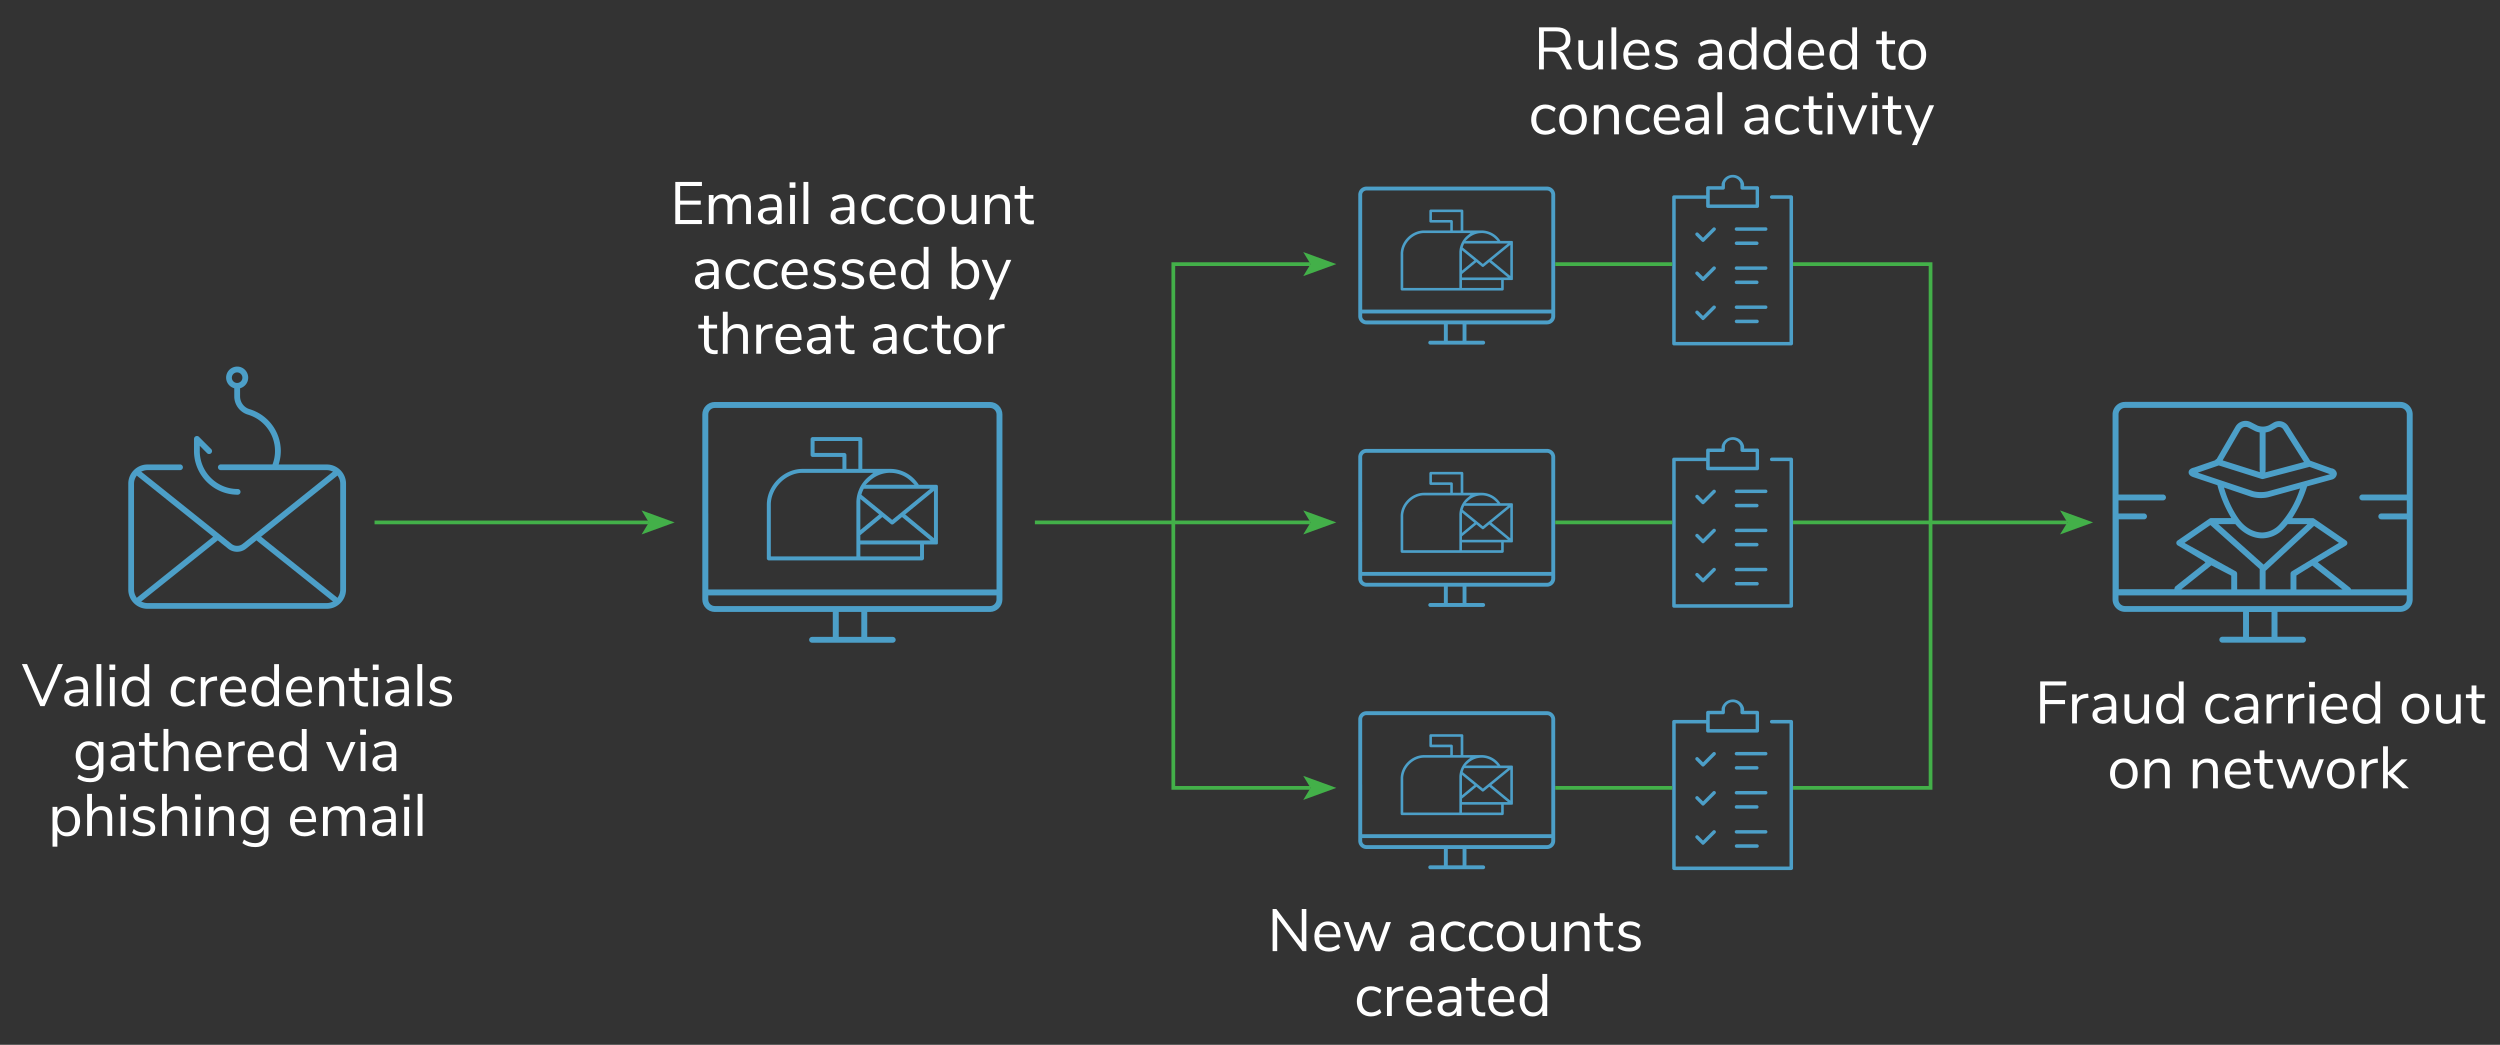 <svg id="Layer_1" xmlns="http://www.w3.org/2000/svg" viewBox="0 0 670 280"><rect x="0" y="0" width="670" height="280" fill="#333333" stroke="none"/><defs><style>.cls-1{fill:#4c9fc8}.cls-1,.cls-2,.cls-3{stroke-width:0}.cls-2{fill:#43b049}.cls-3{fill:#fff}</style></defs><path class="cls-2" d="M517.89 211.65h-37.36v-1h36.36V71.28h-36.36v-1h37.36v141.37zM351.23 211.65h-37.28V70.28h37.28v1h-36.28v139.37h36.28v1z"/><path class="cls-2" d="M358.13 70.78 349.27 74l1.96-3.22-1.96-3.23 8.86 3.23zM358.13 211.15l-8.86 3.23 1.96-3.23-1.96-3.22 8.86 3.22z"/><path class="cls-3" d="M15.53 177.97h1.34l-4.93 11.28H10.8l-4.93-11.28h1.38l4.13 9.63 4.14-9.63ZM22.86 182.03c.49.51.73 1.28.73 2.31v4.91h-1.26v-1.33c-.2.46-.51.81-.93 1.06-.42.25-.9.38-1.44.38-.5 0-.96-.1-1.38-.3-.42-.2-.75-.49-1-.85s-.37-.76-.37-1.2c0-.59.15-1.04.45-1.37.3-.33.79-.56 1.47-.7.68-.14 1.63-.22 2.85-.22h.35v-.53c0-.65-.13-1.12-.4-1.42-.27-.29-.7-.44-1.3-.44-.9 0-1.79.28-2.67.83l-.43-.94c.41-.29.89-.52 1.46-.7.57-.18 1.12-.26 1.66-.26.99 0 1.73.25 2.22.76Zm-1.15 5.66c.41-.43.62-.99.62-1.67v-.46h-.29c-.94 0-1.65.04-2.14.12-.49.08-.84.21-1.05.4s-.31.46-.31.82c0 .42.15.76.46 1.03.3.27.69.41 1.14.41.64 0 1.17-.22 1.58-.65ZM25.86 189.25v-11.28h1.3v11.28h-1.3ZM29.32 178.09h1.57v1.46h-1.57v-1.46Zm.13 11.17v-7.79h1.3v7.79h-1.3ZM39.99 177.97v11.28h-1.3v-1.42c-.23.49-.58.87-1.03 1.14-.45.27-.98.4-1.59.4-.68 0-1.29-.17-1.81-.51-.52-.34-.93-.82-1.22-1.43s-.43-1.33-.43-2.14.14-1.5.43-2.11.69-1.08 1.22-1.41c.52-.33 1.13-.5 1.81-.5.61 0 1.14.13 1.59.4.45.27.8.65 1.03 1.14v-4.83h1.3Zm-1.91 9.54c.41-.52.62-1.25.62-2.2s-.21-1.68-.62-2.19c-.41-.51-1-.77-1.75-.77s-1.35.26-1.77.77c-.42.51-.63 1.23-.63 2.16s.21 1.69.63 2.22c.42.53 1.01.79 1.77.79s1.34-.26 1.75-.78ZM47.51 188.87c-.57-.33-1-.8-1.3-1.4-.3-.6-.46-1.31-.46-2.12s.16-1.52.47-2.14c.31-.61.76-1.09 1.33-1.43.57-.34 1.24-.51 2.01-.51.52 0 1.03.09 1.54.28.5.19.91.43 1.22.74l-.43.96c-.74-.6-1.48-.9-2.24-.9-.8 0-1.42.26-1.87.78-.45.52-.67 1.26-.67 2.21s.22 1.66.67 2.18c.45.51 1.07.77 1.87.77.76 0 1.5-.3 2.24-.9l.43.96c-.33.31-.75.56-1.25.74-.5.18-1.02.27-1.55.27-.77 0-1.44-.17-2-.5ZM58.25 182.39l-.85.08c-.8.08-1.38.33-1.74.75-.36.43-.54.96-.54 1.58v4.45h-1.3v-7.79h1.26v1.36c.44-.91 1.3-1.41 2.58-1.52l.46-.03.11 1.12ZM65.96 185.56h-5.7c.04.91.29 1.59.74 2.06.45.46 1.08.7 1.9.7.91 0 1.74-.31 2.5-.93l.43.94c-.34.32-.78.57-1.31.76-.53.19-1.08.28-1.63.28-1.22 0-2.17-.36-2.87-1.07-.7-.71-1.05-1.7-1.05-2.96 0-.8.15-1.51.46-2.12.31-.61.74-1.09 1.3-1.43.56-.34 1.2-.51 1.91-.51 1.03 0 1.85.34 2.43 1.02.59.68.88 1.61.88 2.79v.48Zm-4.94-2.64c-.41.43-.65 1.03-.73 1.81h4.53c-.02-.79-.22-1.39-.59-1.82-.37-.42-.9-.63-1.57-.63s-1.23.21-1.64.64ZM74.77 177.97v11.28h-1.3v-1.42c-.23.49-.58.87-1.03 1.14-.45.27-.98.4-1.59.4-.68 0-1.29-.17-1.81-.51-.52-.34-.93-.82-1.22-1.43s-.43-1.33-.43-2.14.14-1.5.43-2.11.69-1.08 1.22-1.41c.52-.33 1.13-.5 1.81-.5.61 0 1.14.13 1.59.4.45.27.8.65 1.03 1.14v-4.83h1.3Zm-1.91 9.54c.41-.52.62-1.25.62-2.2s-.21-1.68-.62-2.19c-.41-.51-1-.77-1.75-.77s-1.35.26-1.77.77c-.42.51-.63 1.23-.63 2.16s.21 1.69.63 2.22c.42.53 1.01.79 1.77.79s1.34-.26 1.75-.78ZM83.65 185.56h-5.7c.04.91.29 1.59.74 2.06.45.46 1.08.7 1.9.7.91 0 1.74-.31 2.5-.93l.43.94c-.34.32-.78.57-1.31.76-.53.19-1.08.28-1.63.28-1.22 0-2.17-.36-2.87-1.07-.7-.71-1.05-1.7-1.05-2.96 0-.8.15-1.51.46-2.12.31-.61.74-1.09 1.3-1.43.56-.34 1.2-.51 1.91-.51 1.03 0 1.85.34 2.43 1.02.59.68.88 1.61.88 2.79v.48Zm-4.94-2.64c-.41.43-.65 1.03-.73 1.81h4.53c-.02-.79-.22-1.39-.59-1.82-.37-.42-.9-.63-1.57-.63s-1.23.21-1.64.64ZM92.24 184.36v4.9h-1.3v-4.82c0-.72-.14-1.25-.42-1.58-.28-.33-.73-.5-1.35-.5-.71 0-1.29.22-1.71.66-.43.44-.64 1.03-.64 1.78v4.46h-1.3v-7.79h1.28v1.28c.26-.48.61-.85 1.07-1.1.46-.25.98-.38 1.57-.38 1.87 0 2.8 1.03 2.8 3.09ZM98.68 188.28l-.06 1.02c-.25.04-.51.06-.8.06-.94 0-1.65-.25-2.12-.74-.48-.49-.71-1.17-.71-2.05v-4.1h-1.52v-1.02h1.52v-2.37h1.3v2.37h2.21v1.02h-2.21v4c0 1.23.56 1.84 1.7 1.84.23 0 .47-.02.7-.05ZM99.91 178.09h1.57v1.46h-1.57v-1.46Zm.13 11.17v-7.79h1.3v7.79h-1.3ZM108.86 182.03c.49.51.73 1.28.73 2.31v4.91h-1.26v-1.33c-.2.46-.51.81-.93 1.06-.42.25-.9.38-1.44.38-.5 0-.96-.1-1.38-.3-.42-.2-.75-.49-1-.85s-.37-.76-.37-1.2c0-.59.15-1.04.45-1.37.3-.33.79-.56 1.47-.7.68-.14 1.63-.22 2.85-.22h.35v-.53c0-.65-.13-1.12-.4-1.42-.27-.29-.7-.44-1.3-.44-.9 0-1.79.28-2.67.83l-.43-.94c.41-.29.89-.52 1.46-.7.57-.18 1.12-.26 1.66-.26.99 0 1.73.25 2.22.76Zm-1.15 5.66c.41-.43.62-.99.62-1.67v-.46h-.29c-.94 0-1.65.04-2.14.12-.49.08-.84.21-1.05.4s-.31.46-.31.82c0 .42.15.76.46 1.03.3.27.69.41 1.14.41.64 0 1.17-.22 1.58-.65ZM111.86 189.25v-11.28h1.3v11.28h-1.3ZM114.95 188.36l.43-.96c.42.33.84.57 1.27.71.43.14.92.22 1.46.22.58 0 1.02-.1 1.32-.3s.46-.48.46-.86c0-.31-.1-.55-.3-.74-.2-.18-.54-.33-1.01-.43l-1.31-.3c-.66-.15-1.17-.41-1.52-.77-.35-.36-.53-.81-.53-1.34 0-.69.27-1.25.82-1.68s1.27-.64 2.18-.64c.54 0 1.06.09 1.55.26.49.18.9.43 1.23.76l-.43.94c-.71-.61-1.5-.91-2.35-.91-.54 0-.97.1-1.27.31-.3.21-.46.5-.46.87 0 .31.09.56.28.74.19.19.49.33.9.42l1.33.32c.73.17 1.26.43 1.62.78.35.35.53.8.53 1.35 0 .68-.27 1.23-.82 1.63s-1.3.61-2.25.61c-1.31 0-2.35-.34-3.12-1.01ZM27.72 198.85v7.26c0 1.16-.3 2.04-.9 2.63-.6.59-1.48.89-2.66.89-1.37 0-2.51-.35-3.44-1.06l.43-.96c.52.34 1.01.59 1.47.74s.97.22 1.54.22c.75 0 1.31-.2 1.7-.6.38-.4.58-.98.58-1.75v-1.38c-.22.5-.57.89-1.03 1.15-.46.27-1.01.4-1.64.4-.68 0-1.29-.16-1.82-.48-.53-.32-.94-.77-1.23-1.36-.29-.59-.44-1.26-.44-2.03s.15-1.45.44-2.03c.29-.59.7-1.04 1.23-1.36.53-.32 1.13-.48 1.82-.48.62 0 1.16.13 1.62.4s.81.65 1.04 1.14v-1.34h1.3Zm-1.94 5.74c.43-.5.64-1.18.64-2.06s-.21-1.54-.63-2.04-1.01-.74-1.77-.74-1.35.25-1.78.74c-.43.5-.65 1.18-.65 2.04s.22 1.56.65 2.06c.43.5 1.03.74 1.78.74s1.33-.25 1.76-.74ZM35.3 199.42c.49.51.73 1.28.73 2.31v4.91h-1.26v-1.33c-.2.46-.51.81-.93 1.06-.42.25-.9.38-1.44.38-.5 0-.96-.1-1.38-.3-.42-.2-.75-.49-1-.85s-.37-.76-.37-1.2c0-.59.15-1.04.45-1.37.3-.33.79-.56 1.47-.7.68-.14 1.63-.22 2.85-.22h.35v-.53c0-.65-.13-1.12-.4-1.42-.27-.29-.7-.44-1.3-.44-.9 0-1.79.28-2.67.83l-.43-.94c.41-.29.89-.52 1.46-.7.57-.18 1.12-.26 1.66-.26.99 0 1.73.25 2.22.76Zm-1.15 5.66c.41-.43.62-.99.62-1.67v-.46h-.29c-.94 0-1.65.04-2.14.12-.49.08-.84.21-1.05.4s-.31.46-.31.82c0 .42.15.76.46 1.03.3.27.69.41 1.14.41.64 0 1.17-.22 1.58-.65ZM42.46 205.66l-.06 1.02c-.25.04-.51.06-.8.06-.94 0-1.65-.25-2.12-.74-.48-.49-.71-1.17-.71-2.05v-4.1h-1.52v-1.02h1.52v-2.37h1.3v2.37h2.21v1.02h-2.21v4c0 1.23.56 1.84 1.7 1.84.23 0 .47-.02.7-.05ZM50.54 201.74v4.9h-1.3v-4.82c0-.72-.14-1.25-.42-1.58-.28-.33-.73-.5-1.35-.5-.71 0-1.29.22-1.71.66-.43.44-.64 1.03-.64 1.78v4.46h-1.3v-11.28h1.3v4.74c.26-.47.61-.83 1.06-1.07.45-.25.97-.37 1.56-.37 1.87 0 2.8 1.03 2.8 3.09ZM59.37 202.94h-5.7c.04.91.29 1.59.74 2.06.45.46 1.08.7 1.9.7.91 0 1.74-.31 2.5-.93l.43.94c-.34.32-.78.57-1.31.76-.53.19-1.08.28-1.63.28-1.22 0-2.17-.36-2.87-1.07-.7-.71-1.05-1.7-1.05-2.96 0-.8.15-1.51.46-2.12.31-.61.74-1.09 1.3-1.43.56-.34 1.2-.51 1.91-.51 1.03 0 1.85.34 2.43 1.02.59.68.88 1.61.88 2.79v.48Zm-4.94-2.64c-.41.43-.65 1.03-.73 1.81h4.53c-.02-.79-.22-1.39-.59-1.82-.37-.42-.9-.63-1.57-.63s-1.23.21-1.64.64ZM65.66 199.78l-.85.08c-.8.08-1.38.33-1.74.75-.36.43-.54.96-.54 1.58v4.45h-1.3v-7.79h1.26v1.36c.44-.91 1.3-1.41 2.58-1.52l.46-.03.11 1.12ZM73.37 202.94h-5.7c.04.91.29 1.59.74 2.06.45.46 1.08.7 1.9.7.91 0 1.74-.31 2.5-.93l.43.94c-.34.32-.78.57-1.31.76-.53.19-1.08.28-1.63.28-1.22 0-2.17-.36-2.87-1.07-.7-.71-1.05-1.7-1.05-2.96 0-.8.15-1.51.46-2.12.31-.61.74-1.09 1.3-1.43.56-.34 1.2-.51 1.91-.51 1.03 0 1.85.34 2.43 1.02.59.68.88 1.61.88 2.79v.48Zm-4.94-2.64c-.41.43-.65 1.03-.73 1.81h4.53c-.02-.79-.22-1.39-.59-1.82-.37-.42-.9-.63-1.57-.63s-1.23.21-1.64.64ZM82.18 195.36v11.28h-1.3v-1.42c-.23.49-.58.87-1.03 1.14-.45.27-.98.4-1.59.4-.68 0-1.29-.17-1.81-.51-.52-.34-.93-.82-1.22-1.43s-.43-1.33-.43-2.14.14-1.5.43-2.11.69-1.08 1.22-1.41c.52-.33 1.13-.5 1.81-.5.61 0 1.14.13 1.59.4.45.27.8.65 1.03 1.14v-4.83h1.3Zm-1.91 9.54c.41-.52.62-1.25.62-2.2s-.21-1.68-.62-2.19c-.41-.51-1-.77-1.75-.77s-1.35.26-1.77.77c-.42.51-.63 1.23-.63 2.16s.21 1.69.63 2.22c.42.53 1.01.79 1.77.79s1.34-.26 1.75-.78ZM93.98 198.86h1.3l-3.36 7.78H90.7l-3.34-7.78h1.38l2.61 6.37 2.64-6.37ZM96.52 195.47h1.57v1.46h-1.57v-1.46Zm.13 11.17v-7.79h1.3v7.79h-1.3ZM105.47 199.42c.49.51.73 1.28.73 2.31v4.91h-1.26v-1.33c-.2.46-.51.81-.93 1.06-.42.25-.9.38-1.44.38-.5 0-.96-.1-1.38-.3-.42-.2-.75-.49-1-.85s-.37-.76-.37-1.2c0-.59.15-1.04.45-1.37.3-.33.79-.56 1.47-.7.68-.14 1.63-.22 2.85-.22h.35v-.53c0-.65-.13-1.12-.4-1.42-.27-.29-.7-.44-1.3-.44-.9 0-1.79.28-2.67.83l-.43-.94c.41-.29.89-.52 1.46-.7.57-.18 1.12-.26 1.66-.26.99 0 1.73.25 2.22.76Zm-1.15 5.66c.41-.43.62-.99.62-1.67v-.46h-.29c-.94 0-1.65.04-2.14.12-.49.08-.84.21-1.05.4s-.31.46-.31.82c0 .42.15.76.46 1.03.3.27.69.41 1.14.41.64 0 1.17-.22 1.58-.65ZM19.81 216.56c.52.34.93.82 1.22 1.43s.43 1.33.43 2.14-.14 1.52-.43 2.12-.69 1.07-1.21 1.4c-.52.33-1.12.5-1.82.5-.61 0-1.14-.13-1.59-.4-.45-.27-.8-.65-1.03-1.14v4.3h-1.3v-10.67h1.3v1.34c.23-.49.58-.87 1.03-1.14.45-.27.98-.4 1.59-.4.68 0 1.29.17 1.81.51Zm-.3 5.74c.42-.51.62-1.24.62-2.18s-.21-1.67-.62-2.2c-.42-.53-1-.79-1.76-.79s-1.34.26-1.75.77-.62 1.24-.62 2.19.21 1.68.62 2.2c.41.52.99.78 1.75.78s1.34-.26 1.76-.77ZM30.07 219.13v4.9h-1.3v-4.82c0-.72-.14-1.25-.42-1.58-.28-.33-.73-.5-1.35-.5-.71 0-1.29.22-1.71.66-.43.44-.64 1.03-.64 1.78v4.46h-1.3v-11.28h1.3v4.74c.26-.47.61-.83 1.06-1.07.45-.25.97-.37 1.56-.37 1.87 0 2.8 1.03 2.8 3.09ZM32.2 212.86h1.57v1.46H32.2v-1.46Zm.13 11.17v-7.79h1.3v7.79h-1.3ZM35.4 223.13l.43-.96c.42.33.84.57 1.27.71.43.14.92.22 1.46.22.58 0 1.02-.1 1.32-.3s.46-.48.46-.86c0-.31-.1-.55-.3-.74-.2-.18-.54-.33-1.01-.43l-1.31-.3c-.66-.15-1.17-.41-1.52-.77-.35-.36-.53-.81-.53-1.34 0-.69.27-1.25.82-1.68s1.27-.64 2.18-.64c.54 0 1.06.09 1.55.26.49.18.9.43 1.23.76l-.43.94c-.71-.61-1.5-.91-2.35-.91-.54 0-.97.1-1.27.31-.3.21-.46.5-.46.87 0 .31.09.56.28.74.19.19.49.33.9.42l1.33.32c.73.17 1.26.43 1.62.78.35.35.53.8.53 1.35 0 .68-.27 1.23-.82 1.63s-1.3.61-2.25.61c-1.31 0-2.35-.34-3.12-1.01ZM50.15 219.13v4.9h-1.3v-4.82c0-.72-.14-1.25-.42-1.58-.28-.33-.73-.5-1.35-.5-.71 0-1.29.22-1.71.66-.43.44-.64 1.03-.64 1.78v4.46h-1.3v-11.28h1.3v4.74c.26-.47.61-.83 1.06-1.07.45-.25.97-.37 1.56-.37 1.87 0 2.8 1.03 2.8 3.09ZM52.28 212.86h1.57v1.46h-1.57v-1.46Zm.13 11.17v-7.79h1.3v7.79h-1.3ZM62.71 219.13v4.9h-1.3v-4.82c0-.72-.14-1.25-.42-1.58-.28-.33-.73-.5-1.35-.5-.71 0-1.29.22-1.71.66-.43.44-.64 1.03-.64 1.78v4.46h-1.3v-7.79h1.28v1.28c.26-.48.61-.85 1.07-1.1.46-.25.98-.38 1.57-.38 1.87 0 2.8 1.03 2.8 3.09ZM71.96 216.24v7.26c0 1.16-.3 2.04-.9 2.63-.6.59-1.48.89-2.66.89-1.37 0-2.51-.35-3.44-1.06l.43-.96c.52.34 1.01.59 1.47.74s.97.22 1.54.22c.75 0 1.31-.2 1.7-.6.38-.4.58-.98.58-1.75v-1.38c-.22.5-.57.89-1.03 1.15-.46.27-1.01.4-1.64.4-.68 0-1.29-.16-1.82-.48-.53-.32-.94-.77-1.23-1.36-.29-.59-.44-1.26-.44-2.03s.15-1.45.44-2.03c.29-.59.7-1.04 1.23-1.36.53-.32 1.13-.48 1.82-.48.62 0 1.16.13 1.62.4s.81.65 1.04 1.14v-1.34h1.3Zm-1.94 5.74c.43-.5.64-1.18.64-2.06s-.21-1.54-.63-2.04-1.01-.74-1.77-.74-1.35.25-1.78.74c-.43.5-.65 1.18-.65 2.04s.22 1.56.65 2.06c.43.5 1.03.74 1.78.74s1.33-.25 1.76-.74ZM84.71 220.33h-5.7c.04.91.29 1.59.74 2.06.45.46 1.08.7 1.9.7.91 0 1.74-.31 2.5-.93l.43.94c-.34.32-.78.57-1.31.76-.53.19-1.08.28-1.63.28-1.22 0-2.17-.36-2.87-1.07-.7-.71-1.05-1.7-1.05-2.96 0-.8.15-1.51.46-2.12.31-.61.74-1.09 1.3-1.43.56-.34 1.2-.51 1.91-.51 1.03 0 1.85.34 2.43 1.02.59.68.88 1.61.88 2.79v.48Zm-4.94-2.64c-.41.43-.65 1.03-.73 1.81h4.53c-.02-.79-.22-1.39-.59-1.82-.37-.42-.9-.63-1.57-.63s-1.23.21-1.64.64ZM97.85 219.13v4.9h-1.3v-4.83c0-.71-.13-1.24-.38-1.57-.25-.33-.65-.5-1.21-.5-.65 0-1.16.22-1.54.66s-.56 1.04-.56 1.79v4.45h-1.3v-4.83c0-.73-.13-1.25-.38-1.58-.26-.33-.66-.49-1.22-.49-.65 0-1.16.22-1.54.66-.37.44-.56 1.04-.56 1.79v4.45h-1.3v-7.79h1.28v1.23c.23-.46.56-.81.98-1.06.42-.25.9-.37 1.44-.37 1.21 0 2 .51 2.38 1.54.22-.48.57-.86 1.02-1.13.46-.27.98-.41 1.57-.41 1.73 0 2.59 1.03 2.59 3.09ZM105.36 216.8c.49.51.73 1.28.73 2.31v4.91h-1.26v-1.33c-.2.46-.51.81-.93 1.06-.42.25-.9.38-1.44.38-.5 0-.96-.1-1.38-.3-.42-.2-.75-.49-1-.85s-.37-.76-.37-1.2c0-.59.15-1.04.45-1.37.3-.33.79-.56 1.47-.7.68-.14 1.63-.22 2.85-.22h.35v-.53c0-.65-.13-1.12-.4-1.42-.27-.29-.7-.44-1.3-.44-.9 0-1.79.28-2.67.83l-.43-.94c.41-.29.89-.52 1.46-.7.57-.18 1.12-.26 1.66-.26.99 0 1.73.25 2.22.76Zm-1.15 5.66c.41-.43.62-.99.62-1.67v-.46h-.29c-.94 0-1.65.04-2.14.12-.49.08-.84.21-1.05.4s-.31.46-.31.82c0 .42.15.76.46 1.03.3.27.69.41 1.14.41.64 0 1.17-.22 1.58-.65ZM108.2 212.86h1.57v1.46h-1.57v-1.46Zm.13 11.17v-7.79h1.3v7.79h-1.3ZM111.93 224.03v-11.28h1.3v11.28h-1.3ZM348.87 243.62h1.23v11.28h-1.01l-6.8-9.07v9.07h-1.23v-11.28h1.01l6.8 9.07v-9.07ZM359.24 251.21h-5.7c.04.91.29 1.59.74 2.06.45.46 1.08.7 1.9.7.91 0 1.74-.31 2.5-.93l.43.94c-.34.32-.78.57-1.31.76-.53.19-1.08.28-1.63.28-1.22 0-2.17-.36-2.87-1.07-.7-.71-1.05-1.7-1.05-2.96 0-.8.15-1.51.46-2.12.31-.61.74-1.09 1.3-1.43.56-.34 1.2-.51 1.91-.51 1.03 0 1.85.34 2.43 1.02.59.68.88 1.61.88 2.79v.48Zm-4.94-2.64c-.41.43-.65 1.03-.73 1.81h4.53c-.02-.79-.22-1.39-.59-1.82-.37-.42-.9-.63-1.57-.63s-1.23.21-1.64.64ZM371.48 247.11h1.3l-2.9 7.79h-1.25l-2.19-6.03-2.21 6.03H363l-2.9-7.79h1.34l2.21 6.26 2.26-6.26h1.12l2.22 6.26 2.22-6.26ZM383.58 247.68c.49.51.73 1.28.73 2.31v4.91h-1.26v-1.33c-.2.46-.51.81-.93 1.06-.42.25-.9.38-1.44.38-.5 0-.96-.1-1.38-.3-.42-.2-.75-.49-1-.85s-.37-.76-.37-1.2c0-.59.15-1.04.45-1.37.3-.33.79-.56 1.47-.7.68-.14 1.63-.22 2.85-.22h.35v-.53c0-.65-.13-1.12-.4-1.42-.27-.29-.7-.44-1.3-.44-.9 0-1.79.28-2.67.83l-.43-.94c.41-.29.89-.52 1.46-.7.57-.18 1.12-.26 1.66-.26.99 0 1.73.25 2.22.76Zm-1.15 5.66c.41-.43.62-.99.62-1.67v-.46h-.29c-.94 0-1.65.04-2.14.12-.49.08-.84.21-1.05.4s-.31.46-.31.82c0 .42.15.76.46 1.03.3.27.69.41 1.14.41.64 0 1.17-.22 1.58-.65ZM387.91 254.52c-.57-.33-1-.8-1.3-1.4-.3-.6-.46-1.31-.46-2.12s.16-1.52.47-2.14c.31-.61.76-1.09 1.33-1.43.57-.34 1.24-.51 2.01-.51.52 0 1.03.09 1.54.28.5.19.91.43 1.22.74l-.43.96c-.74-.6-1.48-.9-2.24-.9-.8 0-1.42.26-1.87.78-.45.52-.67 1.26-.67 2.21s.22 1.66.67 2.18c.45.51 1.07.77 1.87.77.76 0 1.5-.3 2.24-.9l.43.96c-.33.31-.75.56-1.25.74-.5.18-1.02.27-1.55.27-.77 0-1.44-.17-2-.5ZM395.42 254.52c-.57-.33-1-.8-1.3-1.4-.3-.6-.46-1.31-.46-2.12s.16-1.52.47-2.14c.31-.61.76-1.09 1.33-1.43.57-.34 1.24-.51 2.01-.51.52 0 1.03.09 1.54.28.5.19.91.43 1.22.74l-.43.96c-.74-.6-1.48-.9-2.24-.9-.8 0-1.42.26-1.87.78-.45.52-.67 1.26-.67 2.21s.22 1.66.67 2.18c.45.51 1.07.77 1.87.77.76 0 1.5-.3 2.24-.9l.43.96c-.33.31-.75.56-1.25.74-.5.18-1.02.27-1.55.27-.77 0-1.44-.17-2-.5ZM402.91 254.52c-.56-.33-.99-.8-1.3-1.42-.3-.61-.46-1.33-.46-2.14s.15-1.52.46-2.14c.3-.61.74-1.08 1.3-1.42.56-.33 1.21-.5 1.94-.5s1.39.17 1.95.5c.57.33 1 .8 1.3 1.42s.46 1.33.46 2.14-.15 1.52-.46 2.14-.74 1.08-1.3 1.42c-.57.33-1.22.5-1.95.5s-1.38-.17-1.94-.5Zm3.71-1.34c.41-.51.62-1.25.62-2.22s-.21-1.68-.62-2.2-1-.78-1.76-.78-1.34.26-1.76.78-.62 1.25-.62 2.2.21 1.7.62 2.21c.41.51 1 .77 1.77.77s1.36-.25 1.77-.76ZM416.98 247.11v7.79h-1.26v-1.33c-.24.47-.59.83-1.03 1.07-.44.25-.94.37-1.5.37-.93 0-1.63-.26-2.1-.78-.47-.52-.7-1.28-.7-2.3v-4.83h1.3v4.8c0 .69.14 1.2.42 1.53s.71.49 1.31.49c.68 0 1.23-.22 1.65-.66s.62-1.03.62-1.75v-4.4h1.29ZM425.99 250.01v4.9h-1.3v-4.82c0-.72-.14-1.25-.42-1.58-.28-.33-.73-.5-1.35-.5-.71 0-1.29.22-1.71.66s-.64 1.03-.64 1.78v4.46h-1.3v-7.79h1.28v1.28c.26-.48.61-.85 1.07-1.1.46-.25.98-.38 1.57-.38 1.87 0 2.8 1.03 2.8 3.09ZM432.42 253.93l-.06 1.02c-.25.04-.51.06-.8.06-.94 0-1.65-.25-2.12-.74-.47-.49-.71-1.17-.71-2.05v-4.1h-1.52v-1.02h1.52v-2.37h1.3v2.37h2.21v1.02h-2.21v4c0 1.23.57 1.84 1.7 1.84.23 0 .47-.02.7-.05ZM433.54 254.01l.43-.96c.42.33.84.57 1.27.71.43.14.92.22 1.46.22.58 0 1.02-.1 1.32-.3s.46-.48.46-.86c0-.31-.1-.55-.3-.74-.2-.18-.54-.33-1.01-.43l-1.31-.3c-.66-.15-1.17-.41-1.52-.77-.35-.36-.53-.81-.53-1.34 0-.69.27-1.25.82-1.68s1.27-.64 2.18-.64c.54 0 1.06.09 1.55.26.49.18.9.43 1.23.76l-.43.94c-.71-.61-1.5-.91-2.35-.91-.54 0-.97.1-1.27.31s-.46.5-.46.87c0 .31.09.56.28.74s.49.33.9.42l1.33.32c.73.17 1.26.43 1.62.78.35.35.53.8.53 1.35 0 .68-.27 1.23-.82 1.63s-1.3.61-2.25.61c-1.31 0-2.35-.34-3.12-1.01ZM365.4 271.91c-.57-.33-1-.8-1.3-1.4-.3-.6-.46-1.31-.46-2.12s.16-1.52.47-2.14c.31-.61.76-1.09 1.33-1.43.57-.34 1.24-.51 2.01-.51.52 0 1.03.09 1.54.28.5.19.91.43 1.22.74l-.43.96c-.74-.6-1.48-.9-2.24-.9-.8 0-1.42.26-1.87.78-.45.52-.67 1.26-.67 2.21s.22 1.66.67 2.18c.45.51 1.07.77 1.87.77.76 0 1.5-.3 2.24-.9l.43.96c-.33.31-.75.56-1.25.74-.5.18-1.02.27-1.55.27-.77 0-1.44-.17-2-.5ZM376.14 265.43l-.85.08c-.8.08-1.38.33-1.74.75-.36.43-.54.96-.54 1.58v4.45h-1.3v-7.79h1.26v1.36c.44-.91 1.3-1.41 2.58-1.52l.46-.03.11 1.12ZM383.85 268.59h-5.7c.04.91.29 1.59.74 2.06.45.46 1.08.7 1.9.7.91 0 1.74-.31 2.5-.93l.43.94c-.34.32-.78.57-1.31.76-.53.19-1.08.28-1.63.28-1.22 0-2.17-.36-2.87-1.07-.7-.71-1.05-1.7-1.05-2.96 0-.8.15-1.51.46-2.12.31-.61.74-1.09 1.3-1.43.56-.34 1.2-.51 1.91-.51 1.03 0 1.85.34 2.43 1.02.59.68.88 1.61.88 2.79v.48Zm-4.94-2.64c-.41.43-.65 1.03-.73 1.81h4.53c-.02-.79-.22-1.39-.59-1.82-.37-.42-.9-.63-1.57-.63s-1.23.21-1.64.64ZM390.91 265.07c.49.51.73 1.28.73 2.31v4.91h-1.26v-1.33c-.2.46-.51.81-.93 1.06-.42.25-.9.38-1.44.38-.5 0-.96-.1-1.38-.3-.42-.2-.75-.49-1-.85s-.37-.76-.37-1.2c0-.59.15-1.04.45-1.37.3-.33.79-.56 1.47-.7.68-.14 1.63-.22 2.85-.22h.35v-.53c0-.65-.13-1.12-.4-1.42-.27-.29-.7-.44-1.3-.44-.9 0-1.79.28-2.67.83l-.43-.94c.41-.29.89-.52 1.46-.7.57-.18 1.12-.26 1.66-.26.99 0 1.73.25 2.22.76Zm-1.15 5.66c.41-.43.62-.99.62-1.67v-.46h-.29c-.94 0-1.65.04-2.14.12-.49.08-.84.21-1.05.4s-.31.46-.31.82c0 .42.15.76.46 1.03.3.27.69.41 1.14.41.64 0 1.17-.22 1.58-.65ZM398.07 271.31l-.06 1.02c-.25.04-.51.06-.8.06-.94 0-1.65-.25-2.12-.74-.48-.49-.71-1.17-.71-2.05v-4.1h-1.52v-1.02h1.52v-2.37h1.3v2.37h2.21v1.02h-2.21v4c0 1.23.56 1.84 1.7 1.84.23 0 .47-.02.7-.05ZM405.83 268.59h-5.7c.04.91.29 1.59.74 2.06.45.46 1.08.7 1.9.7.91 0 1.74-.31 2.5-.93l.43.94c-.34.32-.78.57-1.31.76-.53.19-1.08.28-1.63.28-1.22 0-2.17-.36-2.87-1.07-.7-.71-1.05-1.7-1.05-2.96 0-.8.15-1.51.46-2.12.31-.61.74-1.09 1.3-1.43.56-.34 1.2-.51 1.91-.51 1.03 0 1.85.34 2.43 1.02.59.68.88 1.61.88 2.79v.48Zm-4.94-2.64c-.41.43-.65 1.03-.73 1.81h4.53c-.02-.79-.22-1.39-.59-1.82-.37-.42-.9-.63-1.57-.63s-1.23.21-1.64.64ZM414.65 261.01v11.28h-1.3v-1.42c-.23.49-.58.87-1.03 1.14-.45.27-.98.4-1.59.4-.68 0-1.29-.17-1.81-.51-.52-.34-.93-.82-1.22-1.43s-.43-1.33-.43-2.14.14-1.5.43-2.11.69-1.08 1.22-1.41c.52-.33 1.13-.5 1.81-.5.61 0 1.14.13 1.59.4.45.27.8.65 1.03 1.14v-4.83h1.3Zm-1.91 9.54c.41-.52.62-1.25.62-2.2s-.21-1.68-.62-2.19c-.41-.51-1-.77-1.75-.77s-1.35.26-1.77.77c-.42.51-.63 1.23-.63 2.16s.21 1.69.63 2.22c.42.53 1.01.79 1.77.79s1.34-.26 1.75-.78ZM421.34 18.6h-1.44l-1.92-3.62c-.23-.44-.51-.74-.82-.9-.31-.17-.74-.25-1.29-.25h-2.11v4.77h-1.3V7.32h4.64c1.23 0 2.16.27 2.81.82s.97 1.34.97 2.4c0 .88-.25 1.58-.74 2.12-.5.54-1.2.88-2.12 1.02.29.08.54.23.76.43.22.2.42.47.6.82l1.97 3.68Zm-4.35-5.86c.88 0 1.53-.18 1.96-.54.43-.36.65-.91.65-1.65s-.21-1.26-.64-1.62c-.43-.35-1.08-.53-1.97-.53h-3.23v4.34h3.23ZM429.58 10.81v7.79h-1.26v-1.33c-.25.47-.59.83-1.03 1.07s-.94.37-1.5.37c-.93 0-1.63-.26-2.1-.78-.47-.52-.7-1.28-.7-2.3V10.8h1.3v4.8c0 .69.14 1.2.42 1.53s.71.49 1.31.49c.68 0 1.23-.22 1.65-.66s.62-1.03.62-1.75v-4.4h1.3ZM431.86 18.6V7.32h1.3V18.6h-1.3ZM442.04 14.91h-5.7c.04.91.29 1.59.74 2.06.45.46 1.08.7 1.9.7.91 0 1.74-.31 2.5-.93l.43.94c-.34.32-.78.57-1.31.76s-1.08.28-1.63.28c-1.22 0-2.17-.36-2.87-1.07-.7-.71-1.05-1.7-1.05-2.96 0-.8.15-1.51.46-2.12.31-.61.74-1.09 1.3-1.43.56-.34 1.2-.51 1.91-.51 1.03 0 1.85.34 2.43 1.02.59.68.88 1.61.88 2.79v.48Zm-4.94-2.64c-.41.43-.65 1.03-.73 1.81h4.53c-.02-.79-.22-1.39-.59-1.82-.37-.42-.9-.63-1.57-.63s-1.23.21-1.64.64ZM443.42 17.71l.43-.96c.42.33.84.57 1.27.71.43.14.92.22 1.46.22.58 0 1.02-.1 1.32-.3s.46-.48.46-.86c0-.31-.1-.55-.3-.74-.2-.18-.54-.33-1.01-.43l-1.31-.3c-.66-.15-1.17-.41-1.52-.77-.35-.36-.53-.81-.53-1.34 0-.69.27-1.25.82-1.68s1.27-.64 2.18-.64c.54 0 1.06.09 1.55.26.49.18.9.43 1.23.76l-.43.94c-.71-.61-1.5-.91-2.35-.91-.54 0-.97.1-1.27.31s-.46.5-.46.87c0 .31.09.56.28.74s.49.33.9.42l1.33.32c.73.17 1.26.43 1.62.78.35.35.53.8.53 1.35 0 .68-.27 1.23-.82 1.63s-1.3.61-2.25.61c-1.31 0-2.35-.34-3.12-1.01ZM460.78 11.38c.49.51.73 1.28.73 2.31v4.91h-1.26v-1.33c-.2.46-.51.81-.93 1.06-.42.25-.9.38-1.44.38-.5 0-.96-.1-1.38-.3-.42-.2-.75-.49-1-.85s-.37-.76-.37-1.2c0-.59.15-1.04.45-1.37.3-.33.79-.56 1.47-.7.68-.14 1.63-.22 2.85-.22h.35v-.53c0-.65-.13-1.12-.4-1.42-.27-.29-.7-.44-1.3-.44-.9 0-1.79.28-2.67.83l-.43-.94c.41-.29.89-.52 1.46-.7.57-.18 1.12-.26 1.66-.26.99 0 1.73.25 2.22.76Zm-1.15 5.66c.41-.43.62-.99.62-1.67v-.46h-.29c-.94 0-1.65.04-2.14.12-.49.08-.84.21-1.05.4s-.31.46-.31.82c0 .42.15.76.46 1.03.3.27.69.41 1.14.41.64 0 1.17-.22 1.58-.65ZM470.73 7.32V18.6h-1.3v-1.42c-.24.49-.58.87-1.03 1.14-.45.27-.98.4-1.59.4-.68 0-1.29-.17-1.81-.51-.52-.34-.93-.82-1.22-1.43s-.43-1.33-.43-2.14.14-1.5.43-2.11.69-1.08 1.22-1.41c.52-.33 1.12-.5 1.81-.5.61 0 1.14.13 1.59.4.45.27.8.65 1.03 1.14V7.33h1.3Zm-1.91 9.54c.41-.52.62-1.25.62-2.2s-.21-1.68-.62-2.19c-.41-.51-1-.77-1.75-.77s-1.35.26-1.77.77c-.42.51-.63 1.23-.63 2.16s.21 1.69.63 2.22c.42.53 1.01.79 1.77.79s1.34-.26 1.75-.78ZM480.01 7.32V18.6h-1.3v-1.42c-.24.49-.58.87-1.03 1.14-.45.27-.98.4-1.59.4-.68 0-1.29-.17-1.81-.51-.52-.34-.93-.82-1.22-1.43s-.43-1.33-.43-2.14.14-1.5.43-2.11.69-1.08 1.22-1.41c.52-.33 1.12-.5 1.81-.5.61 0 1.14.13 1.59.4.45.27.8.65 1.03 1.14V7.33h1.3Zm-1.91 9.54c.41-.52.62-1.25.62-2.2s-.21-1.68-.62-2.19c-.41-.51-1-.77-1.75-.77s-1.35.26-1.77.77c-.42.51-.63 1.23-.63 2.16s.21 1.69.63 2.22c.42.53 1.01.79 1.77.79s1.34-.26 1.75-.78ZM488.87 14.91h-5.7c.04.91.29 1.59.74 2.06.45.46 1.08.7 1.9.7.91 0 1.74-.31 2.5-.93l.43.94c-.34.32-.78.57-1.31.76s-1.08.28-1.63.28c-1.22 0-2.17-.36-2.87-1.07-.7-.71-1.05-1.7-1.05-2.96 0-.8.15-1.51.46-2.12.31-.61.74-1.09 1.3-1.43.56-.34 1.2-.51 1.91-.51 1.03 0 1.85.34 2.43 1.02.59.68.88 1.61.88 2.79v.48Zm-4.94-2.64c-.41.43-.65 1.03-.73 1.81h4.53c-.02-.79-.22-1.39-.59-1.82-.37-.42-.9-.63-1.57-.63s-1.23.21-1.64.64ZM497.69 7.32V18.6h-1.3v-1.42c-.24.49-.58.87-1.03 1.14-.45.27-.98.4-1.59.4-.68 0-1.29-.17-1.81-.51-.52-.34-.93-.82-1.22-1.43s-.43-1.33-.43-2.14.14-1.5.43-2.11.69-1.08 1.22-1.41c.52-.33 1.12-.5 1.81-.5.61 0 1.14.13 1.59.4.45.27.8.65 1.03 1.14V7.33h1.3Zm-1.91 9.54c.41-.52.62-1.25.62-2.2s-.21-1.68-.62-2.19c-.41-.51-1-.77-1.75-.77s-1.35.26-1.77.77c-.42.51-.63 1.23-.63 2.16s.21 1.69.63 2.22c.42.53 1.01.79 1.77.79s1.34-.26 1.75-.78ZM508.04 17.63l-.06 1.02c-.25.04-.51.06-.8.06-.94 0-1.65-.25-2.12-.74-.47-.49-.71-1.17-.71-2.05v-4.1h-1.52V10.8h1.52V8.43h1.3v2.37h2.21v1.02h-2.21v4c0 1.23.57 1.84 1.7 1.84.23 0 .47-.02.7-.05ZM510.56 18.22c-.56-.33-.99-.8-1.3-1.42-.3-.61-.46-1.33-.46-2.14s.15-1.52.46-2.14c.3-.61.74-1.08 1.3-1.42.56-.33 1.21-.5 1.94-.5s1.39.17 1.95.5c.57.33 1 .8 1.3 1.42.3.61.46 1.33.46 2.14s-.15 1.52-.46 2.14c-.3.61-.74 1.08-1.3 1.42-.57.33-1.22.5-1.95.5s-1.38-.17-1.94-.5Zm3.71-1.34c.41-.51.62-1.25.62-2.22s-.21-1.68-.62-2.2-1-.78-1.76-.78-1.34.26-1.76.78-.62 1.25-.62 2.2.21 1.7.62 2.21c.41.51 1 .77 1.77.77s1.36-.25 1.77-.76ZM412.12 35.61c-.57-.33-1-.8-1.3-1.4-.3-.6-.46-1.31-.46-2.12s.16-1.52.47-2.14c.31-.61.76-1.09 1.33-1.43.57-.34 1.24-.51 2.01-.51.52 0 1.03.09 1.54.28s.91.43 1.22.74l-.43.96c-.74-.6-1.48-.9-2.24-.9-.8 0-1.42.26-1.87.78-.45.52-.67 1.26-.67 2.21s.22 1.66.67 2.18c.45.51 1.07.77 1.87.77.76 0 1.5-.3 2.24-.9l.43.96c-.33.31-.75.56-1.25.74-.5.18-1.02.27-1.55.27-.77 0-1.43-.17-2-.5ZM419.62 35.61c-.56-.33-.99-.8-1.3-1.42-.3-.61-.46-1.33-.46-2.14s.15-1.52.46-2.14c.3-.61.74-1.08 1.3-1.42.56-.33 1.21-.5 1.94-.5s1.39.17 1.95.5c.57.33 1 .8 1.3 1.42.3.61.46 1.33.46 2.14s-.15 1.52-.46 2.14c-.3.61-.74 1.08-1.3 1.42-.57.33-1.22.5-1.95.5s-1.38-.17-1.94-.5Zm3.71-1.34c.41-.51.62-1.25.62-2.22s-.21-1.68-.62-2.2-1-.78-1.76-.78-1.34.26-1.76.78-.62 1.25-.62 2.2.21 1.7.62 2.21c.41.51 1 .77 1.77.77s1.36-.25 1.77-.76ZM433.87 31.1V36h-1.3v-4.82c0-.72-.14-1.25-.42-1.58-.28-.33-.73-.5-1.35-.5-.71 0-1.29.22-1.71.66s-.64 1.03-.64 1.78V36h-1.3v-7.79h1.28v1.28c.26-.48.61-.85 1.07-1.1.46-.25.98-.38 1.57-.38 1.87 0 2.8 1.03 2.8 3.09ZM437.45 35.61c-.57-.33-1-.8-1.3-1.4-.3-.6-.46-1.31-.46-2.12s.16-1.52.47-2.14.76-1.09 1.33-1.43c.57-.34 1.24-.51 2.01-.51.52 0 1.03.09 1.54.28.5.19.91.43 1.22.74l-.43.96c-.74-.6-1.48-.9-2.24-.9-.8 0-1.42.26-1.87.78-.45.52-.67 1.26-.67 2.21s.22 1.66.67 2.18c.45.51 1.07.77 1.87.77.76 0 1.5-.3 2.24-.9l.43.96c-.33.31-.75.56-1.25.74-.5.18-1.02.27-1.55.27-.77 0-1.43-.17-2-.5ZM450.19 32.3h-5.7c.04.91.29 1.59.74 2.06.45.46 1.08.7 1.9.7.91 0 1.74-.31 2.5-.93l.43.94c-.34.32-.78.57-1.31.76s-1.08.28-1.63.28c-1.22 0-2.17-.36-2.87-1.07-.7-.71-1.05-1.7-1.05-2.96 0-.8.15-1.51.46-2.12.31-.61.74-1.09 1.3-1.43.56-.34 1.2-.51 1.91-.51 1.03 0 1.85.34 2.43 1.02.59.68.88 1.61.88 2.79v.48Zm-4.94-2.64c-.41.43-.65 1.03-.73 1.81h4.53c-.02-.79-.22-1.39-.59-1.82-.37-.42-.9-.63-1.57-.63s-1.23.21-1.64.64ZM457.25 28.77c.49.51.73 1.28.73 2.31v4.91h-1.26v-1.33c-.2.46-.51.81-.93 1.06-.42.25-.9.38-1.44.38-.5 0-.96-.1-1.38-.3-.42-.2-.75-.49-1-.85s-.37-.76-.37-1.2c0-.59.15-1.04.45-1.37.3-.33.79-.56 1.47-.7.68-.14 1.63-.22 2.85-.22h.35v-.53c0-.65-.13-1.12-.4-1.42-.27-.29-.7-.44-1.3-.44-.9 0-1.79.28-2.67.83l-.43-.94c.41-.29.89-.52 1.46-.7.57-.18 1.12-.26 1.66-.26.99 0 1.73.25 2.22.76Zm-1.15 5.66c.41-.43.62-.99.62-1.67v-.46h-.29c-.94 0-1.65.04-2.14.12-.49.08-.84.21-1.05.4s-.31.46-.31.82c0 .42.15.76.46 1.03.3.27.69.41 1.14.41.64 0 1.17-.22 1.58-.65ZM460.25 35.99V24.71h1.3v11.28h-1.3ZM473.16 28.77c.49.51.73 1.28.73 2.31v4.91h-1.26v-1.33c-.2.46-.51.81-.93 1.06-.42.25-.9.38-1.44.38-.5 0-.96-.1-1.38-.3-.42-.2-.75-.49-1-.85s-.37-.76-.37-1.2c0-.59.15-1.04.45-1.37.3-.33.79-.56 1.47-.7.68-.14 1.63-.22 2.85-.22h.35v-.53c0-.65-.13-1.12-.4-1.42-.27-.29-.7-.44-1.3-.44-.9 0-1.79.28-2.67.83l-.43-.94c.41-.29.89-.52 1.46-.7.57-.18 1.12-.26 1.66-.26.99 0 1.73.25 2.22.76Zm-1.15 5.66c.41-.43.62-.99.62-1.67v-.46h-.29c-.94 0-1.65.04-2.14.12-.49.08-.84.21-1.05.4s-.31.46-.31.82c0 .42.15.76.46 1.03.3.27.69.41 1.14.41.64 0 1.17-.22 1.58-.65ZM477.48 35.61c-.57-.33-1-.8-1.3-1.4-.3-.6-.46-1.31-.46-2.12s.16-1.52.47-2.14.76-1.09 1.33-1.43c.57-.34 1.24-.51 2.01-.51.52 0 1.03.09 1.54.28.5.19.91.43 1.22.74l-.43.96c-.74-.6-1.48-.9-2.24-.9-.8 0-1.42.26-1.87.78-.45.52-.67 1.26-.67 2.21s.22 1.66.67 2.18c.45.51 1.07.77 1.87.77.76 0 1.5-.3 2.24-.9l.43.96c-.33.31-.75.56-1.25.74-.5.18-1.02.27-1.55.27-.77 0-1.43-.17-2-.5ZM488.44 35.02l-.06 1.02c-.25.04-.51.06-.8.06-.94 0-1.65-.25-2.12-.74-.47-.49-.71-1.17-.71-2.05v-4.1h-1.52v-1.02h1.52v-2.37h1.3v2.37h2.21v1.02h-2.21v4c0 1.23.57 1.84 1.7 1.84.23 0 .47-.02.7-.05ZM489.68 24.82h1.57v1.46h-1.57v-1.46Zm.13 11.17V28.2h1.3v7.79h-1.3ZM499.12 28.22h1.3L497.06 36h-1.22l-3.34-7.78h1.38l2.61 6.37 2.64-6.37ZM501.66 24.82h1.57v1.46h-1.57v-1.46Zm.13 11.17V28.2h1.3v7.79h-1.3ZM509.67 35.02l-.06 1.02c-.25.04-.51.06-.8.06-.94 0-1.65-.25-2.12-.74-.47-.49-.71-1.17-.71-2.05v-4.1h-1.52v-1.02h1.52v-2.37h1.3v2.37h2.21v1.02h-2.21v4c0 1.23.57 1.84 1.7 1.84.23 0 .47-.02.7-.05ZM517.04 28.22h1.3l-4.61 10.66h-1.33l1.31-2.98-3.3-7.68h1.38l2.61 6.37 2.64-6.37ZM546.77 193.89v-11.28h6.98v1.1h-5.68v3.89h5.36v1.1h-5.36v5.18h-1.3ZM559.75 187.02l-.85.08c-.8.08-1.38.33-1.74.75s-.54.96-.54 1.58v4.45h-1.3v-7.79h1.26v1.36c.44-.91 1.3-1.41 2.58-1.52l.46-.03.11 1.12ZM566.43 186.66c.49.51.73 1.28.73 2.31v4.91h-1.26v-1.33c-.2.46-.51.81-.93 1.06-.42.25-.9.38-1.44.38-.5 0-.96-.1-1.38-.3-.42-.2-.75-.49-1-.85s-.37-.76-.37-1.2c0-.59.15-1.04.45-1.37.3-.33.79-.56 1.47-.7.68-.14 1.63-.22 2.85-.22h.35v-.53c0-.65-.13-1.12-.4-1.42-.27-.29-.7-.44-1.3-.44-.9 0-1.79.28-2.67.83l-.43-.94c.41-.29.89-.52 1.46-.7.57-.18 1.12-.26 1.66-.26.99 0 1.73.25 2.22.76Zm-1.15 5.66c.41-.43.62-.99.62-1.67v-.46h-.29c-.94 0-1.65.04-2.14.12-.49.08-.84.21-1.05.4s-.31.46-.31.82c0 .42.15.76.46 1.03.3.27.69.41 1.14.41.64 0 1.17-.22 1.58-.65ZM575.94 186.1v7.79h-1.26v-1.33c-.25.47-.59.83-1.03 1.07s-.94.37-1.5.37c-.93 0-1.63-.26-2.1-.78-.47-.52-.7-1.28-.7-2.3v-4.83h1.3v4.8c0 .69.14 1.2.42 1.53s.71.49 1.31.49c.68 0 1.23-.22 1.65-.66s.62-1.03.62-1.75v-4.4h1.3ZM585.22 182.61v11.28h-1.3v-1.42c-.24.49-.58.87-1.03 1.14-.45.27-.98.4-1.59.4-.68 0-1.29-.17-1.81-.51-.52-.34-.93-.82-1.22-1.43s-.43-1.33-.43-2.14.14-1.5.43-2.11.69-1.08 1.22-1.41c.52-.33 1.12-.5 1.81-.5.61 0 1.14.13 1.59.4.45.27.8.65 1.03 1.14v-4.83h1.3Zm-1.91 9.54c.41-.52.62-1.25.62-2.2s-.21-1.68-.62-2.19c-.41-.51-1-.77-1.75-.77s-1.35.26-1.77.77c-.42.51-.63 1.23-.63 2.16s.21 1.69.63 2.22c.42.53 1.01.79 1.77.79s1.34-.26 1.75-.78ZM592.75 193.5c-.57-.33-1-.8-1.3-1.4-.3-.6-.46-1.31-.46-2.12s.16-1.52.47-2.14.76-1.09 1.33-1.43c.57-.34 1.24-.51 2.01-.51.52 0 1.03.09 1.54.28.5.19.91.43 1.22.74l-.43.96c-.74-.6-1.48-.9-2.24-.9-.8 0-1.42.26-1.87.78-.45.52-.67 1.26-.67 2.21s.22 1.66.67 2.18c.45.51 1.07.77 1.87.77.76 0 1.5-.3 2.24-.9l.43.96c-.33.31-.75.56-1.25.74-.5.18-1.02.27-1.55.27-.77 0-1.43-.17-2-.5ZM604.47 186.66c.49.51.73 1.28.73 2.31v4.91h-1.26v-1.33c-.2.46-.51.81-.93 1.06-.42.25-.9.38-1.44.38-.5 0-.96-.1-1.38-.3-.42-.2-.75-.49-1-.85s-.37-.76-.37-1.2c0-.59.15-1.04.45-1.37.3-.33.79-.56 1.47-.7.68-.14 1.63-.22 2.85-.22h.35v-.53c0-.65-.13-1.12-.4-1.42-.27-.29-.7-.44-1.3-.44-.9 0-1.79.28-2.67.83l-.43-.94c.41-.29.89-.52 1.46-.7.57-.18 1.12-.26 1.66-.26.99 0 1.73.25 2.22.76Zm-1.15 5.66c.41-.43.62-.99.62-1.67v-.46h-.29c-.94 0-1.65.04-2.14.12-.49.08-.84.21-1.05.4s-.31.46-.31.82c0 .42.15.76.46 1.03.3.27.69.41 1.14.41.64 0 1.17-.22 1.58-.65ZM611.87 187.02l-.85.08c-.8.08-1.38.33-1.74.75s-.54.96-.54 1.58v4.45h-1.3v-7.79h1.26v1.36c.44-.91 1.3-1.41 2.58-1.52l.46-.03.11 1.12ZM617.62 187.02l-.85.08c-.8.08-1.38.33-1.74.75s-.54.96-.54 1.58v4.45h-1.3v-7.79h1.26v1.36c.44-.91 1.3-1.41 2.58-1.52l.46-.03.11 1.12ZM618.82 182.72h1.57v1.46h-1.57v-1.46Zm.13 11.17v-7.79h1.3v7.79h-1.3ZM629.07 190.19h-5.7c.04.91.29 1.59.74 2.06.45.46 1.08.7 1.9.7.91 0 1.74-.31 2.5-.93l.43.94c-.34.32-.78.57-1.31.76s-1.08.28-1.63.28c-1.22 0-2.17-.36-2.87-1.07-.7-.71-1.05-1.7-1.05-2.96 0-.8.15-1.51.46-2.12.31-.61.74-1.09 1.3-1.43.56-.34 1.2-.51 1.91-.51 1.03 0 1.85.34 2.43 1.02.59.68.88 1.61.88 2.79v.48Zm-4.94-2.64c-.41.43-.65 1.03-.73 1.81h4.53c-.02-.79-.22-1.39-.59-1.82-.37-.42-.9-.63-1.57-.63s-1.23.21-1.64.64ZM637.89 182.61v11.28h-1.3v-1.42c-.24.49-.58.87-1.03 1.14-.45.27-.98.4-1.59.4-.68 0-1.29-.17-1.81-.51-.52-.34-.93-.82-1.22-1.43s-.43-1.33-.43-2.14.14-1.5.43-2.11.69-1.08 1.22-1.41c.52-.33 1.12-.5 1.81-.5.61 0 1.14.13 1.59.4.45.27.8.65 1.03 1.14v-4.83h1.3Zm-1.91 9.54c.41-.52.62-1.25.62-2.2s-.21-1.68-.62-2.19c-.41-.51-1-.77-1.75-.77s-1.35.26-1.77.77c-.42.51-.63 1.23-.63 2.16s.21 1.69.63 2.22c.42.53 1.01.79 1.77.79s1.34-.26 1.75-.78ZM645.4 193.5c-.56-.33-.99-.8-1.3-1.42-.3-.61-.46-1.33-.46-2.14s.15-1.52.46-2.14c.3-.61.74-1.08 1.3-1.42.56-.33 1.21-.5 1.94-.5s1.39.17 1.95.5c.57.33 1 .8 1.3 1.42.3.61.46 1.33.46 2.14s-.15 1.52-.46 2.14c-.3.61-.74 1.08-1.3 1.42-.57.33-1.22.5-1.95.5s-1.38-.17-1.94-.5Zm3.71-1.34c.41-.51.62-1.25.62-2.22s-.21-1.68-.62-2.2-1-.78-1.76-.78-1.34.26-1.76.78-.62 1.25-.62 2.2.21 1.7.62 2.21c.41.51 1 .77 1.77.77s1.36-.25 1.77-.76ZM659.47 186.1v7.79h-1.26v-1.33c-.25.47-.59.83-1.03 1.07s-.94.37-1.5.37c-.93 0-1.63-.26-2.1-.78-.47-.52-.7-1.28-.7-2.3v-4.83h1.3v4.8c0 .69.14 1.2.42 1.53s.71.49 1.31.49c.68 0 1.23-.22 1.65-.66s.62-1.03.62-1.75v-4.4h1.3ZM666.07 192.91l-.06 1.02c-.25.04-.51.06-.8.06-.94 0-1.65-.25-2.12-.74-.47-.49-.71-1.17-.71-2.05v-4.1h-1.52v-1.02h1.52v-2.37h1.3v2.37h2.21v1.02h-2.21v4c0 1.23.57 1.84 1.7 1.84.23 0 .47-.02.7-.05ZM567.25 210.89c-.56-.33-.99-.8-1.3-1.42-.3-.61-.46-1.33-.46-2.14s.15-1.52.46-2.14c.3-.61.74-1.08 1.3-1.42.56-.33 1.21-.5 1.94-.5s1.39.17 1.95.5c.57.33 1 .8 1.3 1.42.3.61.46 1.33.46 2.14s-.15 1.52-.46 2.14c-.3.61-.74 1.08-1.3 1.42-.57.33-1.22.5-1.95.5s-1.38-.17-1.94-.5Zm3.71-1.34c.41-.51.62-1.25.62-2.22s-.21-1.68-.62-2.2-1-.78-1.76-.78-1.34.26-1.76.78-.62 1.25-.62 2.2.21 1.7.62 2.21c.41.51 1 .77 1.77.77s1.36-.25 1.77-.76ZM581.5 206.38v4.9h-1.3v-4.82c0-.72-.14-1.25-.42-1.58-.28-.33-.73-.5-1.35-.5-.71 0-1.29.22-1.71.66s-.64 1.03-.64 1.78v4.46h-1.3v-7.79h1.28v1.28c.26-.48.61-.85 1.07-1.1.46-.25.98-.38 1.57-.38 1.87 0 2.8 1.03 2.8 3.09ZM594.39 206.38v4.9h-1.3v-4.82c0-.72-.14-1.25-.42-1.58-.28-.33-.73-.5-1.35-.5-.71 0-1.29.22-1.71.66s-.64 1.03-.64 1.78v4.46h-1.3v-7.79h1.28v1.28c.26-.48.61-.85 1.07-1.1.46-.25.98-.38 1.57-.38 1.87 0 2.8 1.03 2.8 3.09ZM603.22 207.58h-5.7c.04.91.29 1.59.74 2.06.45.46 1.08.7 1.9.7.91 0 1.74-.31 2.5-.93l.43.94c-.34.32-.78.57-1.31.76s-1.08.28-1.63.28c-1.22 0-2.17-.36-2.87-1.07-.7-.71-1.05-1.7-1.05-2.96 0-.8.15-1.51.46-2.12.31-.61.74-1.09 1.3-1.43.56-.34 1.2-.51 1.91-.51 1.03 0 1.85.34 2.43 1.02.59.68.88 1.61.88 2.79v.48Zm-4.94-2.64c-.41.43-.65 1.03-.73 1.81h4.53c-.02-.79-.22-1.39-.59-1.82-.37-.42-.9-.63-1.57-.63s-1.23.21-1.64.64ZM609.27 210.3l-.06 1.02c-.25.04-.51.06-.8.06-.94 0-1.65-.25-2.12-.74-.47-.49-.71-1.17-.71-2.05v-4.1h-1.52v-1.02h1.52v-2.37h1.3v2.37h2.21v1.02h-2.21v4c0 1.23.57 1.84 1.7 1.84.23 0 .47-.02.7-.05ZM621.51 203.48h1.3l-2.9 7.79h-1.25l-2.19-6.03-2.21 6.03h-1.23l-2.9-7.79h1.34l2.21 6.26 2.26-6.26h1.12l2.22 6.26 2.22-6.26ZM625.39 210.89c-.56-.33-.99-.8-1.3-1.42-.3-.61-.46-1.33-.46-2.14s.15-1.52.46-2.14c.3-.61.74-1.08 1.3-1.42.56-.33 1.21-.5 1.94-.5s1.39.17 1.95.5c.57.33 1 .8 1.3 1.42.3.61.46 1.33.46 2.14s-.15 1.52-.46 2.14c-.3.61-.74 1.08-1.3 1.42-.57.33-1.22.5-1.95.5s-1.38-.17-1.94-.5Zm3.71-1.34c.41-.51.62-1.25.62-2.22s-.21-1.68-.62-2.2-1-.78-1.76-.78-1.34.26-1.76.78-.62 1.25-.62 2.2.21 1.7.62 2.21c.41.51 1 .77 1.77.77s1.36-.25 1.77-.76ZM637.33 204.41l-.85.08c-.8.08-1.38.33-1.74.75s-.54.96-.54 1.58v4.45h-1.3v-7.79h1.26v1.36c.44-.91 1.3-1.41 2.58-1.52l.46-.03.11 1.12ZM645.61 211.28h-1.68l-3.97-3.73v3.73h-1.3V200h1.3v7.02l3.63-3.52h1.65l-3.87 3.73 4.24 4.05ZM180.98 60.04V48.76h7.14v1.09h-5.84v3.92h5.52v1.09h-5.52v4.1h5.84v1.09h-7.14ZM201.25 55.15v4.9h-1.3v-4.83c0-.71-.13-1.24-.38-1.57-.25-.33-.65-.5-1.21-.5-.65 0-1.16.22-1.54.66s-.56 1.04-.56 1.79v4.45h-1.3v-4.83c0-.73-.13-1.25-.38-1.58-.26-.33-.66-.49-1.22-.49-.65 0-1.16.22-1.54.66-.37.44-.56 1.04-.56 1.79v4.45h-1.3v-7.79h1.28v1.23c.23-.46.56-.81.98-1.06.42-.25.9-.37 1.44-.37 1.21 0 2 .51 2.38 1.54.22-.48.57-.86 1.02-1.13.46-.27.98-.41 1.57-.41 1.73 0 2.59 1.03 2.59 3.09ZM208.77 52.82c.49.51.73 1.28.73 2.31v4.91h-1.26v-1.33c-.2.46-.51.81-.93 1.06-.42.25-.9.38-1.44.38-.5 0-.96-.1-1.38-.3-.42-.2-.75-.49-1-.85s-.37-.76-.37-1.2c0-.59.15-1.04.45-1.37.3-.33.79-.56 1.47-.7.68-.14 1.63-.22 2.85-.22h.35v-.53c0-.65-.13-1.12-.4-1.42-.27-.29-.7-.44-1.3-.44-.9 0-1.79.28-2.67.83l-.43-.94c.41-.29.89-.52 1.46-.7.57-.18 1.12-.26 1.66-.26.99 0 1.73.25 2.22.76Zm-1.15 5.66c.41-.43.62-.99.62-1.67v-.46h-.29c-.94 0-1.65.04-2.14.12-.49.08-.84.21-1.05.4s-.31.46-.31.82c0 .42.15.76.46 1.03.3.27.69.41 1.14.41.64 0 1.17-.22 1.58-.65ZM211.61 48.87h1.57v1.46h-1.57v-1.46Zm.13 11.17v-7.79h1.3v7.79h-1.3ZM215.33 60.04V48.76h1.3v11.28h-1.3ZM228.25 52.82c.49.51.73 1.28.73 2.31v4.91h-1.26v-1.33c-.2.46-.51.81-.93 1.06-.42.25-.9.38-1.44.38-.5 0-.96-.1-1.38-.3-.42-.2-.75-.49-1-.85s-.37-.76-.37-1.2c0-.59.15-1.04.45-1.37.3-.33.79-.56 1.47-.7.68-.14 1.63-.22 2.85-.22h.35v-.53c0-.65-.13-1.12-.4-1.42-.27-.29-.7-.44-1.3-.44-.9 0-1.79.28-2.67.83l-.43-.94c.41-.29.89-.52 1.46-.7.57-.18 1.12-.26 1.66-.26.99 0 1.73.25 2.22.76Zm-1.15 5.66c.41-.43.62-.99.62-1.67v-.46h-.29c-.94 0-1.65.04-2.14.12-.49.08-.84.21-1.05.4s-.31.46-.31.82c0 .42.15.76.46 1.03.3.27.69.41 1.14.41.64 0 1.17-.22 1.58-.65ZM232.58 59.66c-.57-.33-1-.8-1.3-1.4-.3-.6-.46-1.31-.46-2.12s.16-1.52.47-2.14c.31-.61.76-1.09 1.33-1.43.57-.34 1.24-.51 2.01-.51.52 0 1.03.09 1.54.28.5.19.91.43 1.22.74l-.43.96c-.74-.6-1.48-.9-2.24-.9-.8 0-1.42.26-1.87.78-.45.52-.67 1.26-.67 2.21s.22 1.66.67 2.18c.45.51 1.07.77 1.87.77.76 0 1.5-.3 2.24-.9l.43.96c-.33.31-.75.56-1.25.74-.5.18-1.02.27-1.55.27-.77 0-1.44-.17-2-.5ZM240.09 59.66c-.57-.33-1-.8-1.3-1.4-.3-.6-.46-1.31-.46-2.12s.16-1.52.47-2.14c.31-.61.76-1.09 1.33-1.43.57-.34 1.24-.51 2.01-.51.52 0 1.03.09 1.54.28.5.19.91.43 1.22.74l-.43.96c-.74-.6-1.48-.9-2.24-.9-.8 0-1.42.26-1.87.78-.45.52-.67 1.26-.67 2.21s.22 1.66.67 2.18c.45.51 1.07.77 1.87.77.76 0 1.5-.3 2.24-.9l.43.96c-.33.31-.75.56-1.25.74-.5.18-1.02.27-1.55.27-.77 0-1.44-.17-2-.5ZM247.58 59.66c-.56-.33-.99-.8-1.3-1.42-.3-.61-.46-1.33-.46-2.14s.15-1.52.46-2.14c.3-.61.74-1.08 1.3-1.42.56-.33 1.21-.5 1.94-.5s1.39.17 1.95.5c.57.33 1 .8 1.3 1.42s.46 1.33.46 2.14-.15 1.52-.46 2.14-.74 1.08-1.3 1.42c-.57.33-1.22.5-1.95.5s-1.38-.17-1.94-.5Zm3.71-1.34c.41-.51.62-1.25.62-2.22s-.21-1.68-.62-2.2-1-.78-1.76-.78-1.34.26-1.76.78-.62 1.25-.62 2.2.21 1.7.62 2.21c.41.51 1 .77 1.77.77s1.36-.25 1.77-.76ZM261.65 52.25v7.79h-1.26v-1.33c-.25.47-.59.83-1.03 1.07-.44.25-.94.37-1.5.37-.93 0-1.63-.26-2.1-.78-.47-.52-.7-1.28-.7-2.3v-4.83h1.3v4.8c0 .69.14 1.2.42 1.53s.71.49 1.31.49c.68 0 1.23-.22 1.65-.66s.62-1.03.62-1.75v-4.4h1.3ZM270.68 55.15v4.9h-1.3v-4.82c0-.72-.14-1.25-.42-1.58-.28-.33-.73-.5-1.35-.5-.71 0-1.29.22-1.71.66-.43.44-.64 1.03-.64 1.78v4.46h-1.3v-7.79h1.28v1.28c.26-.48.61-.85 1.07-1.1.46-.25.98-.38 1.57-.38 1.87 0 2.8 1.03 2.8 3.09ZM277.11 59.07l-.06 1.02c-.25.04-.51.06-.8.06-.94 0-1.65-.25-2.12-.74-.48-.49-.71-1.17-.71-2.05v-4.1h-1.52v-1.02h1.52v-2.37h1.3v2.37h2.21v1.02h-2.21v4c0 1.23.56 1.84 1.7 1.84.23 0 .47-.02.7-.05ZM191.89 70.21c.49.51.73 1.28.73 2.31v4.91h-1.26V76.1c-.2.46-.51.81-.93 1.06-.42.25-.9.38-1.44.38-.5 0-.96-.1-1.38-.3-.42-.2-.75-.49-1-.85s-.37-.76-.37-1.2c0-.59.15-1.04.45-1.37.3-.33.79-.56 1.47-.7.68-.14 1.63-.22 2.85-.22h.35v-.53c0-.65-.13-1.12-.4-1.42-.27-.29-.7-.44-1.3-.44-.9 0-1.79.28-2.67.83l-.43-.94c.41-.29.89-.52 1.46-.7.57-.18 1.12-.26 1.66-.26.99 0 1.73.25 2.22.76Zm-1.15 5.66c.41-.43.62-.99.62-1.67v-.46h-.29c-.94 0-1.65.04-2.14.12-.49.08-.84.21-1.05.4s-.31.46-.31.82c0 .42.15.76.46 1.03.3.27.69.41 1.14.41.64 0 1.17-.22 1.58-.65ZM196.21 77.05c-.57-.33-1-.8-1.3-1.4-.3-.6-.46-1.31-.46-2.12s.16-1.52.47-2.14c.31-.61.76-1.09 1.33-1.43.57-.34 1.24-.51 2.01-.51.52 0 1.03.09 1.54.28.5.19.91.43 1.22.74l-.43.96c-.74-.6-1.48-.9-2.24-.9-.8 0-1.42.26-1.87.78-.45.52-.67 1.26-.67 2.21s.22 1.66.67 2.18c.45.51 1.07.77 1.87.77.76 0 1.5-.3 2.24-.9l.43.96c-.33.31-.75.56-1.25.74-.5.18-1.02.27-1.55.27-.77 0-1.44-.17-2-.5ZM203.72 77.05c-.57-.33-1-.8-1.3-1.4-.3-.6-.46-1.31-.46-2.12s.16-1.52.47-2.14c.31-.61.76-1.09 1.33-1.43.57-.34 1.24-.51 2.01-.51.52 0 1.03.09 1.54.28.5.19.91.43 1.22.74l-.43.96c-.74-.6-1.48-.9-2.24-.9-.8 0-1.42.26-1.87.78-.45.52-.67 1.26-.67 2.21s.22 1.66.67 2.18c.45.51 1.07.77 1.87.77.76 0 1.5-.3 2.24-.9l.43.96c-.33.31-.75.56-1.25.74-.5.18-1.02.27-1.55.27-.77 0-1.44-.17-2-.5ZM216.45 73.73h-5.7c.04.91.29 1.59.74 2.06.45.46 1.08.7 1.9.7.91 0 1.74-.31 2.5-.93l.43.94c-.34.32-.78.57-1.31.76-.53.19-1.08.28-1.63.28-1.22 0-2.17-.36-2.87-1.07-.7-.71-1.05-1.7-1.05-2.96 0-.8.15-1.51.46-2.12.31-.61.74-1.09 1.3-1.43.56-.34 1.2-.51 1.91-.51 1.03 0 1.85.34 2.43 1.02.59.68.88 1.61.88 2.79v.48Zm-4.94-2.64c-.41.43-.65 1.03-.73 1.81h4.53c-.02-.79-.22-1.39-.59-1.82-.37-.42-.9-.63-1.57-.63s-1.23.21-1.64.64ZM217.83 76.53l.43-.96c.42.33.84.57 1.27.71.43.14.92.22 1.46.22.58 0 1.02-.1 1.32-.3s.46-.48.46-.86c0-.31-.1-.55-.3-.74-.2-.18-.54-.33-1.01-.43l-1.31-.3c-.66-.15-1.17-.41-1.52-.77-.35-.36-.53-.81-.53-1.34 0-.69.27-1.25.82-1.68s1.27-.64 2.18-.64c.54 0 1.06.09 1.55.26.49.18.9.43 1.23.76l-.43.94c-.71-.61-1.5-.91-2.35-.91-.54 0-.97.1-1.27.31-.3.21-.46.5-.46.87 0 .31.09.56.28.74.19.19.49.33.9.42l1.33.32c.73.17 1.26.43 1.62.78.35.35.53.8.53 1.35 0 .68-.27 1.23-.82 1.63s-1.3.61-2.25.61c-1.31 0-2.35-.34-3.12-1.01ZM225.41 76.53l.43-.96c.42.33.84.57 1.27.71.43.14.92.22 1.46.22.58 0 1.02-.1 1.32-.3s.46-.48.46-.86c0-.31-.1-.55-.3-.74-.2-.18-.54-.33-1.01-.43l-1.31-.3c-.66-.15-1.17-.41-1.52-.77-.35-.36-.53-.81-.53-1.34 0-.69.27-1.25.82-1.68s1.27-.64 2.18-.64c.54 0 1.06.09 1.55.26.49.18.9.43 1.23.76l-.43.94c-.71-.61-1.5-.91-2.35-.91-.54 0-.97.1-1.27.31-.3.21-.46.5-.46.87 0 .31.09.56.28.74.19.19.49.33.9.42l1.33.32c.73.17 1.26.43 1.62.78.35.35.53.8.53 1.35 0 .68-.27 1.23-.82 1.63s-1.3.61-2.25.61c-1.31 0-2.35-.34-3.12-1.01ZM240.02 73.73h-5.7c.04.91.29 1.59.74 2.06.45.46 1.08.7 1.9.7.91 0 1.74-.31 2.5-.93l.43.94c-.34.32-.78.57-1.31.76-.53.19-1.08.28-1.63.28-1.22 0-2.17-.36-2.87-1.07-.7-.71-1.05-1.7-1.05-2.96 0-.8.15-1.51.46-2.12.31-.61.74-1.09 1.3-1.43.56-.34 1.2-.51 1.91-.51 1.03 0 1.85.34 2.43 1.02.59.68.88 1.61.88 2.79v.48Zm-4.94-2.64c-.41.43-.65 1.03-.73 1.81h4.53c-.02-.79-.22-1.39-.59-1.82-.37-.42-.9-.63-1.57-.63s-1.23.21-1.64.64ZM248.84 66.15v11.28h-1.3v-1.42c-.23.49-.58.87-1.03 1.14-.45.27-.98.4-1.59.4-.68 0-1.29-.17-1.81-.51-.52-.34-.93-.82-1.22-1.43s-.43-1.33-.43-2.14.14-1.5.43-2.11.69-1.08 1.22-1.41c.52-.33 1.13-.5 1.81-.5.61 0 1.14.13 1.59.4.45.27.8.65 1.03 1.14v-4.83h1.3Zm-1.91 9.54c.41-.52.62-1.25.62-2.2s-.21-1.68-.62-2.19c-.41-.51-1-.77-1.75-.77s-1.35.26-1.77.77c-.42.51-.63 1.23-.63 2.16s.21 1.69.63 2.22c.42.53 1.01.79 1.77.79s1.34-.26 1.75-.78ZM260.77 69.94c.52.33.93.8 1.22 1.41s.43 1.31.43 2.11-.14 1.52-.43 2.14-.69 1.09-1.22 1.43c-.52.34-1.13.51-1.81.51-.61 0-1.14-.13-1.59-.4-.45-.27-.8-.65-1.03-1.14v1.42h-1.3V66.14h1.3v4.83c.23-.49.58-.87 1.03-1.14.45-.27.98-.4 1.59-.4.68 0 1.29.17 1.81.5Zm-.3 5.74c.42-.53.62-1.27.62-2.22s-.21-1.65-.62-2.16-1-.77-1.76-.77-1.34.26-1.75.77-.62 1.24-.62 2.19.21 1.68.62 2.2c.41.52.99.78 1.75.78s1.34-.26 1.76-.79ZM269.72 69.65h1.3l-4.61 10.66h-1.33l1.31-2.98-3.3-7.68h1.38l2.61 6.37 2.64-6.37ZM192.36 93.84l-.06 1.02c-.25.04-.51.06-.8.06-.94 0-1.65-.25-2.12-.74-.48-.49-.71-1.17-.71-2.05v-4.1h-1.52v-1.02h1.52v-2.37h1.3v2.37h2.21v1.02h-2.21v4c0 1.23.56 1.84 1.7 1.84.23 0 .47-.02.7-.05ZM200.44 89.92v4.9h-1.3V90c0-.72-.14-1.25-.42-1.58-.28-.33-.73-.5-1.35-.5-.71 0-1.29.22-1.71.66-.43.44-.64 1.03-.64 1.78v4.46h-1.3V83.54h1.3v4.74c.26-.47.61-.83 1.06-1.07.45-.25.97-.37 1.56-.37 1.87 0 2.8 1.03 2.8 3.09ZM207.11 87.95l-.85.08c-.8.08-1.38.33-1.74.75-.36.43-.54.96-.54 1.58v4.45h-1.3v-7.79h1.26v1.36c.44-.91 1.3-1.41 2.58-1.52l.46-.03.11 1.12ZM214.83 91.12h-5.7c.04.91.29 1.59.74 2.06.45.46 1.08.7 1.9.7.91 0 1.74-.31 2.5-.93l.43.94c-.34.32-.78.57-1.31.76-.53.19-1.08.28-1.63.28-1.22 0-2.17-.36-2.87-1.07-.7-.71-1.05-1.7-1.05-2.96 0-.8.15-1.51.46-2.12.31-.61.74-1.09 1.3-1.43.56-.34 1.2-.51 1.91-.51 1.03 0 1.85.34 2.43 1.02.59.68.88 1.61.88 2.79v.48Zm-4.94-2.64c-.41.43-.65 1.03-.73 1.81h4.53c-.02-.79-.22-1.39-.59-1.82-.37-.42-.9-.63-1.57-.63s-1.23.21-1.64.64ZM221.89 87.6c.49.51.73 1.28.73 2.31v4.91h-1.26v-1.33c-.2.46-.51.81-.93 1.06-.42.25-.9.38-1.44.38-.5 0-.96-.1-1.38-.3-.42-.2-.75-.49-1-.85s-.37-.76-.37-1.2c0-.59.15-1.04.45-1.37.3-.33.79-.56 1.47-.7.68-.14 1.63-.22 2.85-.22h.35v-.53c0-.65-.13-1.12-.4-1.42-.27-.29-.7-.44-1.3-.44-.9 0-1.79.28-2.67.83l-.43-.94c.41-.29.89-.52 1.46-.7.57-.18 1.12-.26 1.66-.26.99 0 1.73.25 2.22.76Zm-1.15 5.66c.41-.43.62-.99.62-1.67v-.46h-.29c-.94 0-1.65.04-2.14.12-.49.08-.84.21-1.05.4s-.31.46-.31.82c0 .42.15.76.46 1.03.3.27.69.41 1.14.41.64 0 1.17-.22 1.58-.65ZM229.05 93.84l-.06 1.02c-.25.04-.51.06-.8.06-.94 0-1.65-.25-2.12-.74-.48-.49-.71-1.17-.71-2.05v-4.1h-1.52v-1.02h1.52v-2.37h1.3v2.37h2.21v1.02h-2.21v4c0 1.23.56 1.84 1.7 1.84.23 0 .47-.02.7-.05ZM239.57 87.6c.49.51.73 1.28.73 2.31v4.91h-1.26v-1.33c-.2.46-.51.81-.93 1.06-.42.25-.9.38-1.44.38-.5 0-.96-.1-1.38-.3-.42-.2-.75-.49-1-.85s-.37-.76-.37-1.2c0-.59.15-1.04.45-1.37.3-.33.79-.56 1.47-.7.68-.14 1.63-.22 2.85-.22h.35v-.53c0-.65-.13-1.12-.4-1.42-.27-.29-.7-.44-1.3-.44-.9 0-1.79.28-2.67.83l-.43-.94c.41-.29.89-.52 1.46-.7.57-.18 1.12-.26 1.66-.26.99 0 1.73.25 2.22.76Zm-1.15 5.66c.41-.43.62-.99.62-1.67v-.46h-.29c-.94 0-1.65.04-2.14.12-.49.08-.84.21-1.05.4s-.31.46-.31.82c0 .42.15.76.46 1.03.3.27.69.41 1.14.41.64 0 1.17-.22 1.58-.65ZM243.88 94.43c-.57-.33-1-.8-1.3-1.4-.3-.6-.46-1.31-.46-2.12s.16-1.52.47-2.14c.31-.61.76-1.09 1.33-1.43.57-.34 1.24-.51 2.01-.51.52 0 1.03.09 1.54.28.5.19.91.43 1.22.74l-.43.96c-.74-.6-1.48-.9-2.24-.9-.8 0-1.42.26-1.87.78-.45.52-.67 1.26-.67 2.21s.22 1.66.67 2.18c.45.51 1.07.77 1.87.77.76 0 1.5-.3 2.24-.9l.43.96c-.33.31-.75.56-1.25.74-.5.18-1.02.27-1.55.27-.77 0-1.44-.17-2-.5ZM254.84 93.84l-.06 1.02c-.25.04-.51.06-.8.06-.94 0-1.65-.25-2.12-.74-.48-.49-.71-1.17-.71-2.05v-4.1h-1.52v-1.02h1.52v-2.37h1.3v2.37h2.21v1.02h-2.21v4c0 1.23.56 1.84 1.7 1.84.23 0 .47-.02.7-.05ZM257.36 94.43c-.56-.33-.99-.8-1.3-1.42-.3-.61-.46-1.33-.46-2.14s.15-1.52.46-2.14c.3-.61.74-1.08 1.3-1.42.56-.33 1.21-.5 1.94-.5s1.39.17 1.95.5c.57.33 1 .8 1.3 1.42s.46 1.33.46 2.14-.15 1.52-.46 2.14-.74 1.08-1.3 1.42c-.57.33-1.22.5-1.95.5s-1.38-.17-1.94-.5Zm3.71-1.34c.41-.51.62-1.25.62-2.22s-.21-1.68-.62-2.2-1-.78-1.76-.78-1.34.26-1.76.78-.62 1.25-.62 2.2.21 1.7.62 2.21c.41.51 1 .77 1.77.77s1.36-.25 1.77-.76ZM269.29 87.95l-.85.08c-.8.08-1.38.33-1.74.75-.36.43-.54.96-.54 1.58v4.45h-1.3v-7.79h1.26v1.36c.44-.91 1.3-1.41 2.58-1.52l.46-.03.11 1.12Z"/><path class="cls-1" d="M191.57 162.42c-.96 0-1.75-.78-1.75-1.75v-1.11h77.24v1.11c0 .96-.78 1.75-1.75 1.75h-73.75Zm39.26 8.26h-6.04V164h6.04v6.68Zm-41.01-33.06v-26.54c0-.96.78-1.75 1.75-1.75h73.75c.96 0 1.75.78 1.75 1.75v46.89h-77.24v-20.34ZM265.31 164c1.84 0 3.34-1.5 3.34-3.34v-49.59c0-1.84-1.5-3.34-3.34-3.34h-73.75c-1.84 0-3.34 1.5-3.34 3.34v49.59c0 1.84 1.5 3.34 3.34 3.34h31.63v6.68h-5.56c-.44 0-.79.36-.79.79s.36.79.79.79h21.62c.44 0 .8-.36.8-.79s-.36-.79-.8-.79h-6.83V164h32.9Z"/><path class="cls-1" d="M206.58 135.25c0-4.47 4.07-8.53 8.53-8.53h18.94l-1.17.95a9.15 9.15 0 0 0-2.48 3.12l-.17.41a8.797 8.797 0 0 0-.72 3.52v14.4h-22.93v-13.86Zm11.73-13.86v-3.2h11.73v7.46h-3.2v-3.73c0-.26-.27-.53-.53-.53h-8Zm20.26 5.33c2.1 0 4.09.81 5.59 2.28l.93.91h-13.1l.99-.92c1.58-1.48 3.52-2.27 5.59-2.28Zm10.76 4.26-10.23 8.35-8.25-6.74.11-.34c.11-.35.23-.66.38-.96l.14-.31h17.85Zm.97 13.26-7.7-6.37 7.7-6.31v12.67Zm-19.73-2.2v-8.29l5.04 4.12-5.04 4.17Zm0 2.8v-1.42l5.9-4.85 2.29 1.88c.19.16.51.15.69 0l2.29-1.88 7.62 6.27h-18.78Zm16 4.27h-16v-3.2h16v3.2Zm.53 1.07c.26 0 .53-.27.53-.53v-3.73h3.2c.49 0 .53-.09.53-.53v-14.93c0-.4-.14-.53-.53-.53h-4.58l-.16-.24c-1.69-2.52-4.49-4.03-7.51-4.03h-7.48v-8c0-.26-.27-.53-.53-.53h-12.8c-.28 0-.53.33-.53.53v4.27c0 .26.27.53.53.53h8v3.2h-10.66c-5.11 0-9.6 4.48-9.6 9.6v14.4c0 .26.27.53.53.53h41.06ZM366.21 85.89c-.63 0-1.15-.51-1.15-1.15v-.73h50.68v.73c0 .63-.51 1.15-1.15 1.15H366.2Zm25.76 5.42h-3.96v-4.38h3.96v4.38Zm-26.91-21.69V52.2c0-.63.51-1.15 1.15-1.15h48.39c.63 0 1.15.51 1.15 1.15v30.77h-50.68V69.62Zm49.54 17.31c1.21 0 2.19-.98 2.19-2.19V52.2c0-1.21-.98-2.19-2.19-2.19h-48.39c-1.21 0-2.19.98-2.19 2.19v32.54c0 1.21.98 2.19 2.19 2.19h20.75v4.38h-3.65c-.29 0-.52.23-.52.52s.23.52.52.52h14.18c.29 0 .52-.23.52-.52s-.23-.52-.52-.52h-4.48v-4.38h21.59Z"/><path class="cls-1" d="M376.06 68.06c0-2.93 2.67-5.6 5.6-5.6h12.43l-.77.62c-.69.55-1.24 1.26-1.63 2.05l-.11.27c-.31.72-.47 1.5-.47 2.31v9.45h-15.04v-9.1Zm7.7-9.1v-2.1h7.7v4.9h-2.1v-2.45c0-.17-.18-.35-.35-.35h-5.25Zm13.3 3.5c1.38 0 2.68.53 3.67 1.5l.61.6h-8.6l.65-.6c1.04-.97 2.31-1.49 3.67-1.49Zm7.06 2.8-6.71 5.48-5.41-4.42.07-.23c.07-.23.15-.43.25-.63l.09-.2h11.71Zm.64 8.7-5.06-4.18 5.06-4.14v8.32Zm-12.95-1.44v-5.44l3.31 2.71-3.31 2.73Zm0 1.84v-.93l3.87-3.19 1.5 1.23c.12.1.33.1.45 0l1.5-1.23 5 4.12H391.8Zm10.5 2.8h-10.5v-2.1h10.5v2.1Zm.35.7c.17 0 .35-.18.35-.35v-2.45h2.1c.32 0 .35-.06.35-.35v-9.8c0-.26-.09-.35-.35-.35h-3.01l-.1-.16a5.934 5.934 0 0 0-4.92-2.64h-4.91v-5.25c0-.17-.18-.35-.35-.35h-8.4c-.18 0-.35.22-.35.35v2.8c0 .17.18.35.35.35h5.25v2.1h-7c-3.35 0-6.3 2.94-6.3 6.3v9.45c0 .17.18.35.35.35h26.94ZM458.2 50.83h3.6c.26 0 .47-.21.47-.47l.02-1.23c.16-.55.53-1.01 1.03-1.28.5-.28 1.08-.34 1.64-.18.71.21 1.26.75 1.46 1.46l.02.11v1.12c0 .26.21.47.47.47h3.6v3.96h-12.3v-3.96Zm21.86 41.73c.26 0 .47-.21.47-.47V52.81a.47.47 0 0 0-.47-.47h-5.24a.47.47 0 1 0 0 .94h4.77v38.35h-30.5V53.28h8.16v1.98c0 .26.21.47.47.47h13.23c.26 0 .47-.21.47-.47v-4.89a.47.47 0 0 0-.47-.47h-3.53v-.61a3.089 3.089 0 0 0-3.63-2.37c-1.2.25-2.14 1.17-2.4 2.37v.61h-3.67a.47.47 0 0 0-.47.47v1.98h-8.63a.47.47 0 0 0-.47.47V92.1c0 .26.21.47.47.47h31.43Z"/><path class="cls-1" d="m454.47 63.09 1.61 1.61c.2.19.48.18.64.01l3-2.98a.47.47 0 0 0 0-.66.483.483 0 0 0-.67 0l-2.64 2.64-1.28-1.28c-.09-.09-.2-.13-.32-.13s-.24.04-.33.13a.47.47 0 0 0 0 .66M456.08 75.17c.2.19.48.18.64 0l3-2.98a.47.47 0 0 0 0-.66.483.483 0 0 0-.67 0l-2.64 2.64-1.28-1.28a.478.478 0 0 0-.65 0 .47.47 0 0 0-.14.33c0 .13.05.24.14.33l1.61 1.61ZM456.08 85.64c.11.11.22.16.34.15.11 0 .22-.05.3-.14l3-2.98a.47.47 0 0 0 .14-.33.47.47 0 0 0-.14-.33.483.483 0 0 0-.67 0l-2.64 2.64-1.28-1.28a.478.478 0 0 0-.65 0 .47.47 0 0 0 0 .66l1.61 1.61ZM473.2 60.92h-7.82c-.26 0-.46.21-.47.47 0 .25.21.46.47.46h7.82a.47.47 0 1 0 0-.94M470.82 65.66a.47.47 0 1 0 0-.94h-5.43a.47.47 0 1 0 0 .94h5.43ZM473.2 71.39h-7.82c-.25 0-.46.21-.47.47 0 .25.21.46.47.46h7.82a.47.47 0 1 0 0-.94M470.82 76.13a.47.47 0 1 0 0-.94h-5.43a.47.47 0 1 0 0 .94h5.43ZM473.67 82.33a.47.47 0 0 0-.47-.47h-7.82c-.25 0-.46.21-.47.47 0 .25.21.46.47.46h7.82c.26 0 .47-.21.47-.47M470.88 86.61a.47.47 0 1 0 0-.94h-5.48a.47.47 0 1 0 0 .94h5.48ZM366.21 156.19c-.63 0-1.15-.51-1.15-1.15v-.73h50.68v.73c0 .63-.51 1.15-1.15 1.15H366.2Zm25.76 5.42h-3.96v-4.38h3.96v4.38Zm-26.91-21.69V122.5c0-.63.51-1.15 1.15-1.15h48.39c.63 0 1.15.51 1.15 1.15v30.77h-50.68v-13.35Zm49.54 17.31c1.21 0 2.19-.98 2.19-2.19V122.5c0-1.21-.98-2.19-2.19-2.19h-48.39c-1.21 0-2.19.98-2.19 2.19v32.54c0 1.21.98 2.19 2.19 2.19h20.75v4.38h-3.65c-.29 0-.52.23-.52.52s.23.52.52.52h14.18c.29 0 .52-.23.52-.52s-.23-.52-.52-.52h-4.48v-4.38h21.59Z"/><path class="cls-1" d="M376.06 138.36c0-2.93 2.67-5.6 5.6-5.6h12.43l-.77.62c-.69.55-1.24 1.26-1.63 2.05l-.11.27c-.31.72-.47 1.5-.47 2.31v9.45h-15.04v-9.1Zm7.7-9.1v-2.1h7.7v4.9h-2.1v-2.45c0-.17-.18-.35-.35-.35h-5.25Zm13.3 3.5c1.38 0 2.68.53 3.67 1.5l.61.6h-8.6l.65-.6c1.04-.97 2.31-1.49 3.67-1.49Zm7.06 2.8-6.71 5.48-5.41-4.42.07-.23c.07-.23.15-.43.25-.63l.09-.2h11.71Zm.64 8.7-5.06-4.18 5.06-4.14v8.32Zm-12.95-1.44v-5.44l3.31 2.71-3.31 2.73Zm0 1.84v-.93l3.87-3.19 1.5 1.23c.12.1.33.1.45 0l1.5-1.23 5 4.12H391.8Zm10.5 2.8h-10.5v-2.1h10.5v2.1Zm.35.7c.17 0 .35-.18.35-.35v-2.45h2.1c.32 0 .35-.06.35-.35v-9.8c0-.26-.09-.35-.35-.35h-3.01l-.1-.16a5.934 5.934 0 0 0-4.92-2.64h-4.91v-5.25c0-.17-.18-.35-.35-.35h-8.4c-.18 0-.35.22-.35.35v2.8c0 .17.18.35.35.35h5.25v2.1h-7c-3.35 0-6.3 2.94-6.3 6.3v9.45c0 .17.18.35.35.35h26.94ZM458.2 121.13h3.6c.26 0 .47-.21.47-.47l.02-1.23c.16-.55.53-1.01 1.03-1.28.5-.28 1.08-.34 1.64-.18.71.21 1.26.75 1.46 1.46l.02.11v1.12c0 .26.21.47.47.47h3.6v3.96h-12.3v-3.96Zm21.86 41.73c.26 0 .47-.21.47-.47v-39.28a.47.47 0 0 0-.47-.47h-5.24a.47.47 0 1 0 0 .94h4.77v38.35h-30.5v-38.35h8.16v1.98c0 .26.21.47.47.47h13.23c.26 0 .47-.21.47-.47v-4.89a.47.47 0 0 0-.47-.47h-3.53v-.61a3.089 3.089 0 0 0-3.63-2.37c-1.2.25-2.14 1.17-2.4 2.37v.61h-3.67a.47.47 0 0 0-.47.47v1.98h-8.63a.47.47 0 0 0-.47.47v39.28c0 .26.21.47.47.47h31.43Z"/><path class="cls-1" d="m454.47 133.39 1.61 1.61c.2.19.48.18.64.01l3-2.98a.47.47 0 0 0 0-.66.483.483 0 0 0-.67 0l-2.64 2.64-1.28-1.28c-.09-.09-.2-.13-.32-.13s-.24.04-.33.13a.47.47 0 0 0 0 .66M456.08 145.47c.2.19.48.18.64 0l3-2.98a.47.47 0 0 0 0-.66.483.483 0 0 0-.67 0l-2.64 2.64-1.28-1.28a.478.478 0 0 0-.65 0 .47.47 0 0 0-.14.33c0 .13.05.24.14.33l1.61 1.61ZM456.08 155.94c.11.11.22.16.34.15.11 0 .22-.05.3-.14l3-2.98a.47.47 0 0 0 .14-.33.47.47 0 0 0-.14-.33.483.483 0 0 0-.67 0l-2.64 2.64-1.28-1.28a.478.478 0 0 0-.65 0 .47.47 0 0 0 0 .66l1.61 1.61ZM473.2 131.22h-7.82c-.26 0-.46.21-.47.47 0 .25.21.46.47.46h7.82a.47.47 0 1 0 0-.94M470.82 135.96a.47.47 0 1 0 0-.94h-5.43a.47.47 0 1 0 0 .94h5.43ZM473.2 141.69h-7.82c-.25 0-.46.21-.47.47 0 .25.21.46.47.46h7.82a.47.47 0 1 0 0-.94M470.82 146.43a.47.47 0 1 0 0-.94h-5.43a.47.47 0 1 0 0 .94h5.43ZM473.67 152.64a.47.47 0 0 0-.47-.47h-7.82c-.25 0-.46.21-.47.47 0 .25.21.46.47.46h7.82c.26 0 .47-.21.47-.47M470.88 156.91a.47.47 0 1 0 0-.94h-5.48a.47.47 0 1 0 0 .94h5.48ZM366.21 226.49c-.63 0-1.15-.51-1.15-1.15v-.73h50.68v.73c0 .63-.51 1.15-1.15 1.15H366.2Zm25.76 5.42h-3.96v-4.38h3.96v4.38Zm-26.91-21.69V192.8c0-.63.51-1.15 1.15-1.15h48.39c.63 0 1.15.51 1.15 1.15v30.77h-50.68v-13.35Zm49.54 17.31c1.21 0 2.19-.98 2.19-2.19V192.8c0-1.21-.98-2.19-2.19-2.19h-48.39c-1.21 0-2.19.98-2.19 2.19v32.54c0 1.21.98 2.19 2.19 2.19h20.75v4.38h-3.65c-.29 0-.52.23-.52.52s.23.52.52.52h14.18c.29 0 .52-.23.52-.52s-.23-.52-.52-.52h-4.48v-4.38h21.59Z"/><path class="cls-1" d="M376.06 208.66c0-2.93 2.67-5.6 5.6-5.6h12.43l-.77.62c-.69.55-1.24 1.26-1.63 2.05l-.11.27c-.31.72-.47 1.5-.47 2.31v9.45h-15.04v-9.1Zm7.7-9.1v-2.1h7.7v4.9h-2.1v-2.45c0-.17-.18-.35-.35-.35h-5.25Zm13.3 3.5c1.38 0 2.68.53 3.67 1.5l.61.6h-8.6l.65-.6c1.04-.97 2.31-1.49 3.67-1.49Zm7.06 2.8-6.71 5.48-5.41-4.42.07-.23c.07-.23.15-.43.25-.63l.09-.2h11.71Zm.64 8.7-5.06-4.18 5.06-4.14v8.32Zm-12.95-1.44v-5.44l3.31 2.71-3.31 2.73Zm0 1.84v-.93l3.87-3.19 1.5 1.23c.12.1.33.1.45 0l1.5-1.23 5 4.12H391.8Zm10.5 2.8h-10.5v-2.1h10.5v2.1Zm.35.7c.17 0 .35-.18.35-.35v-2.45h2.1c.32 0 .35-.06.35-.35v-9.8c0-.26-.09-.35-.35-.35h-3.01l-.1-.16a5.934 5.934 0 0 0-4.92-2.64h-4.91v-5.25c0-.17-.18-.35-.35-.35h-8.4c-.18 0-.35.22-.35.35v2.8c0 .17.18.35.35.35h5.25v2.1h-7c-3.35 0-6.3 2.94-6.3 6.3v9.45c0 .17.18.35.35.35h26.94ZM458.2 191.43h3.6c.26 0 .47-.21.47-.47l.02-1.23c.16-.55.53-1.01 1.03-1.28.5-.28 1.08-.34 1.64-.18.71.21 1.26.75 1.46 1.46l.02.11v1.12c0 .26.21.47.47.47h3.6v3.96h-12.3v-3.96Zm21.86 41.73c.26 0 .47-.21.47-.47v-39.28a.47.47 0 0 0-.47-.47h-5.24a.47.47 0 1 0 0 .94h4.77v38.35h-30.5v-38.35h8.16v1.98c0 .26.21.47.47.47h13.23c.26 0 .47-.21.47-.47v-4.89a.47.47 0 0 0-.47-.47h-3.53v-.61a3.089 3.089 0 0 0-3.63-2.37c-1.2.25-2.14 1.17-2.4 2.37v.61h-3.67a.47.47 0 0 0-.47.47v1.98h-8.63a.47.47 0 0 0-.47.47v39.28c0 .26.21.47.47.47h31.43Z"/><path class="cls-1" d="m454.47 203.69 1.61 1.61c.2.19.48.18.64.01l3-2.98a.47.47 0 0 0 0-.66.483.483 0 0 0-.67 0l-2.64 2.64-1.28-1.28c-.09-.09-.2-.13-.32-.13s-.24.04-.33.13a.47.47 0 0 0 0 .66M456.08 215.77c.2.19.48.18.64 0l3-2.98a.47.47 0 0 0 0-.66.483.483 0 0 0-.67 0l-2.64 2.64-1.28-1.28a.478.478 0 0 0-.65 0 .47.47 0 0 0-.14.33c0 .13.05.24.14.33l1.61 1.61ZM456.08 226.25c.11.11.22.16.34.15.11 0 .22-.05.3-.14l3-2.98a.47.47 0 0 0 .14-.33.47.47 0 0 0-.14-.33.483.483 0 0 0-.67 0l-2.64 2.64-1.28-1.28a.478.478 0 0 0-.65 0 .47.47 0 0 0 0 .66l1.61 1.61ZM473.2 201.52h-7.82c-.26 0-.46.21-.47.47 0 .25.21.46.47.46h7.82a.47.47 0 1 0 0-.94M470.82 206.26a.47.47 0 1 0 0-.94h-5.43a.47.47 0 1 0 0 .94h5.43ZM473.2 211.99h-7.82c-.25 0-.46.21-.47.47 0 .25.21.46.47.46h7.82a.47.47 0 1 0 0-.94M470.82 216.73a.47.47 0 1 0 0-.94h-5.43a.47.47 0 1 0 0 .94h5.43ZM473.67 222.94a.47.47 0 0 0-.47-.47h-7.82c-.25 0-.46.21-.47.47 0 .25.21.46.47.46h7.82c.26 0 .47-.21.47-.47M470.88 227.21a.47.47 0 1 0 0-.94h-5.48a.47.47 0 1 0 0 .94h5.48ZM57.12 143.83l-20.47 16.38-.19-.31a3.63 3.63 0 0 1-.54-1.87v-28.4c0-.66.19-1.31.54-1.87l.19-.3 20.47 16.38Zm3.99 3.2a3.895 3.895 0 0 0 4.87 0l2.75-2.21.2.16 20.32 16.25-.54.19c-.36.13-.74.2-1.13.2H39.51c-.39 0-.77-.07-1.13-.2l-.54-.19 20.52-16.41 2.75 2.21Zm29.34-19.58.19.3c.35.56.54 1.21.54 1.87v28.41c0 .66-.19 1.31-.54 1.87l-.19.31-20.47-16.38 20.47-16.38Zm-28.31-26.23c0-.78.63-1.41 1.41-1.41.78 0 1.41.63 1.41 1.41s-.63 1.41-1.41 1.41-1.41-.63-1.41-1.41m-13.88 23.26h-8.74c-2.84 0-5.14 2.31-5.14 5.14v28.4c0 2.84 2.31 5.14 5.14 5.14h48.07c2.84 0 5.14-2.31 5.15-5.14v-28.4c0-2.84-2.31-5.14-5.15-5.14H74.68l.12-.41c.3-1.04.45-2.11.46-3.19-.02-5.18-3.37-9.68-8.32-11.21a3.6 3.6 0 0 1-2.6-3.44v-2.16l.21-.08c.85-.3 1.5-.96 1.8-1.8.54-1.54-.27-3.23-1.8-3.78-1.54-.54-3.23.27-3.78 1.8a2.952 2.952 0 0 0 1.8 3.77l.21.08v2.16c0 2.27 1.52 4.29 3.7 4.92 4.3 1.32 7.2 5.23 7.22 9.72 0 1.16-.2 2.3-.59 3.39l-.08.21H59.18c-.43 0-.77.35-.77.77s.35.77.77.77h28.4c.39 0 .77.08 1.13.2l.54.19-24.24 19.39c-.86.67-2.07.67-2.93 0l-24.24-19.39.54-.19c.36-.13.74-.2 1.13-.2h8.74c.43 0 .77-.35.77-.77s-.35-.77-.77-.77"/><path class="cls-1" d="M51.99 117.61v3.28c0 6.45 5.25 11.69 11.7 11.7.43 0 .77-.35.77-.77s-.35-.77-.77-.77c-5.59 0-10.14-4.56-10.15-10.15v-1.42l1.95 1.97c.15.15.36.25.56.23.21 0 .4-.08.55-.23.15-.15.23-.34.23-.55 0-.21-.08-.4-.23-.55l-3.28-3.28a.767.767 0 0 0-.84-.16c-.3.12-.48.4-.48.71M569.51 162.42c-.96 0-1.75-.78-1.75-1.75v-1.11H645v1.11c0 .96-.78 1.75-1.75 1.75H569.5Zm39.26 8.26h-6.04v-6.67h6.04v6.67Zm6.67-16.44 4.26-2.64 8.08 6.37h-12.34v-3.72Zm-8.26-1.25 13-12.05 6.65 4.55-12.62 7.62c-.22.15-.36.4-.35.67v4.17h-6.68v-4.97Zm-3.76-19.83c.81.22 1.64.33 2.49.32.72 0 1.48-.08 2.18-.26l8.33-2.3-.3.86a25.743 25.743 0 0 1-5.24 8.8 6.468 6.468 0 0 1-4.61 2.12c-2.42 0-4.76-1.4-6.45-3.85a28.02 28.02 0 0 1-3.51-7.29l-.28-.89 7.38 2.5Zm3.76-17.26.39-.08c.46-.09.9-.25 1.31-.48l1.17-.69c.3-.19.67-.25 1.03-.17.36.08.67.3.86.61l.03.06 5.5 8.67-10.36 2.77.07-.69v-10Zm-1.04 12.46c.15.04.3.04.44 0l12.38-3.24 5.47 1.97-16.76 4.61c-.6.12-1.19.18-1.77.18-.65 0-1.3-.07-1.94-.22l-14.95-4.99 5.63-1.93.15.05 11.36 3.58Zm-.55-2.52.04.69-9.96-3.15 4.79-8.26c.47-.67 1.31-.89 2.01-.56l1.8.92c.3.15.62.27.95.34l.37.08v9.94m-11.1 14.63h4.58l.14.17c1.94 2.31 4.52 3.64 7.06 3.64 2.18-.03 4.27-.96 5.74-2.57.23-.24.44-.48.66-.73l.45-.52h5.25l-11.72 10.85-12.15-10.85Zm3.48 13.8v3.69h-13.4l8.07-6.43 5.33 2.74Zm1.16-1.19-13.67-7.58 6.92-4.78 13.22 11.78v5.44h-6.04v-4.16c0-.3-.16-.57-.43-.71m-31.36-13.88h6.83c.44 0 .79-.36.79-.79s-.36-.79-.79-.79h-6.83v-3.5h11.92c.44 0 .79-.36.79-.79s-.36-.79-.79-.79h-11.92v-21.46c0-.96.78-1.75 1.75-1.75h73.75c.96 0 1.75.78 1.75 1.75v21.46H633.1c-.44 0-.79.36-.79.79s.36.79.79.79h11.92v3.5h-6.83c-.44 0-.79.36-.79.79s.36.79.79.79h6.83v18.75h-14.91l-.14-.24c-.05-.09-.12-.16-.19-.23l-8.62-6.79 7.54-4.47a.796.796 0 0 0 .05-1.34l-8.53-5.87c-.14-.09-.27-.16-.46-.14h-5.44l.45-.73c1.45-2.36 2.62-4.89 3.46-7.52l.08-.25 6.51-1.8c.84-.15 1.43-.83 1.46-1.64-.07-.71-.67-1.33-1.43-1.42l-.1-.02-5.61-2.03-5.81-9.13c-.54-.9-1.5-1.46-2.54-1.46-.53 0-1.06.14-1.52.41l-1.17.69c-.98.45-2.06.48-3.03.11l-1.82-.93a3.142 3.142 0 0 0-4.12 1.16l-5.06 8.69-.11.06c-.09.05-.17.12-.24.2l-.09.11-5.57 1.92c-.99.23-1.48.65-1.51 1.26-.03.78.74 1.18 1.39 1.38l6.31 2.11.07.25c.74 2.74 1.83 5.38 3.25 7.85l.41.71h-5.4c-.16 0-.32.05-.45.14l-8.53 5.87a.77.77 0 0 0-.33.51c-.04.21 0 .42.13.59.07.1.15.18.25.23l7.02 4.22.38.38-7.98 6.33c-.13.11-.23.26-.27.43l-.09.36h-14.88v-18.75Zm75.49 24.79c1.84 0 3.34-1.5 3.34-3.34v-49.59c0-1.84-1.5-3.34-3.34-3.34h-73.75c-1.84 0-3.34 1.5-3.34 3.34v49.59c0 1.84 1.5 3.34 3.34 3.34h31.63v6.67h-5.56c-.44 0-.79.36-.79.8s.36.79.79.79h21.62c.44 0 .8-.36.8-.79s-.36-.8-.8-.8h-6.83v-6.67h32.9Z"/><path class="cls-2" d="M100.38 139.51h73.52v1h-73.52z"/><path class="cls-2" d="m180.8 140.01-8.85-3.22 1.95 3.22-1.95 3.22 8.85-3.22zM277.35 139.51h73.88v1h-73.88z"/><path class="cls-2" d="m358.13 140.01-8.86-3.22 1.96 3.22-1.96 3.22 8.86-3.22zM416.79 139.51h31.38v1h-31.38zM416.79 210.65h31.38v1h-31.38zM416.79 70.28h31.38v1h-31.38zM480.53 139.51h73.52v1h-73.52z"/><path class="cls-2" d="m560.95 140.01-8.86-3.22 1.96 3.22-1.96 3.22 8.86-3.22z"/></svg>
